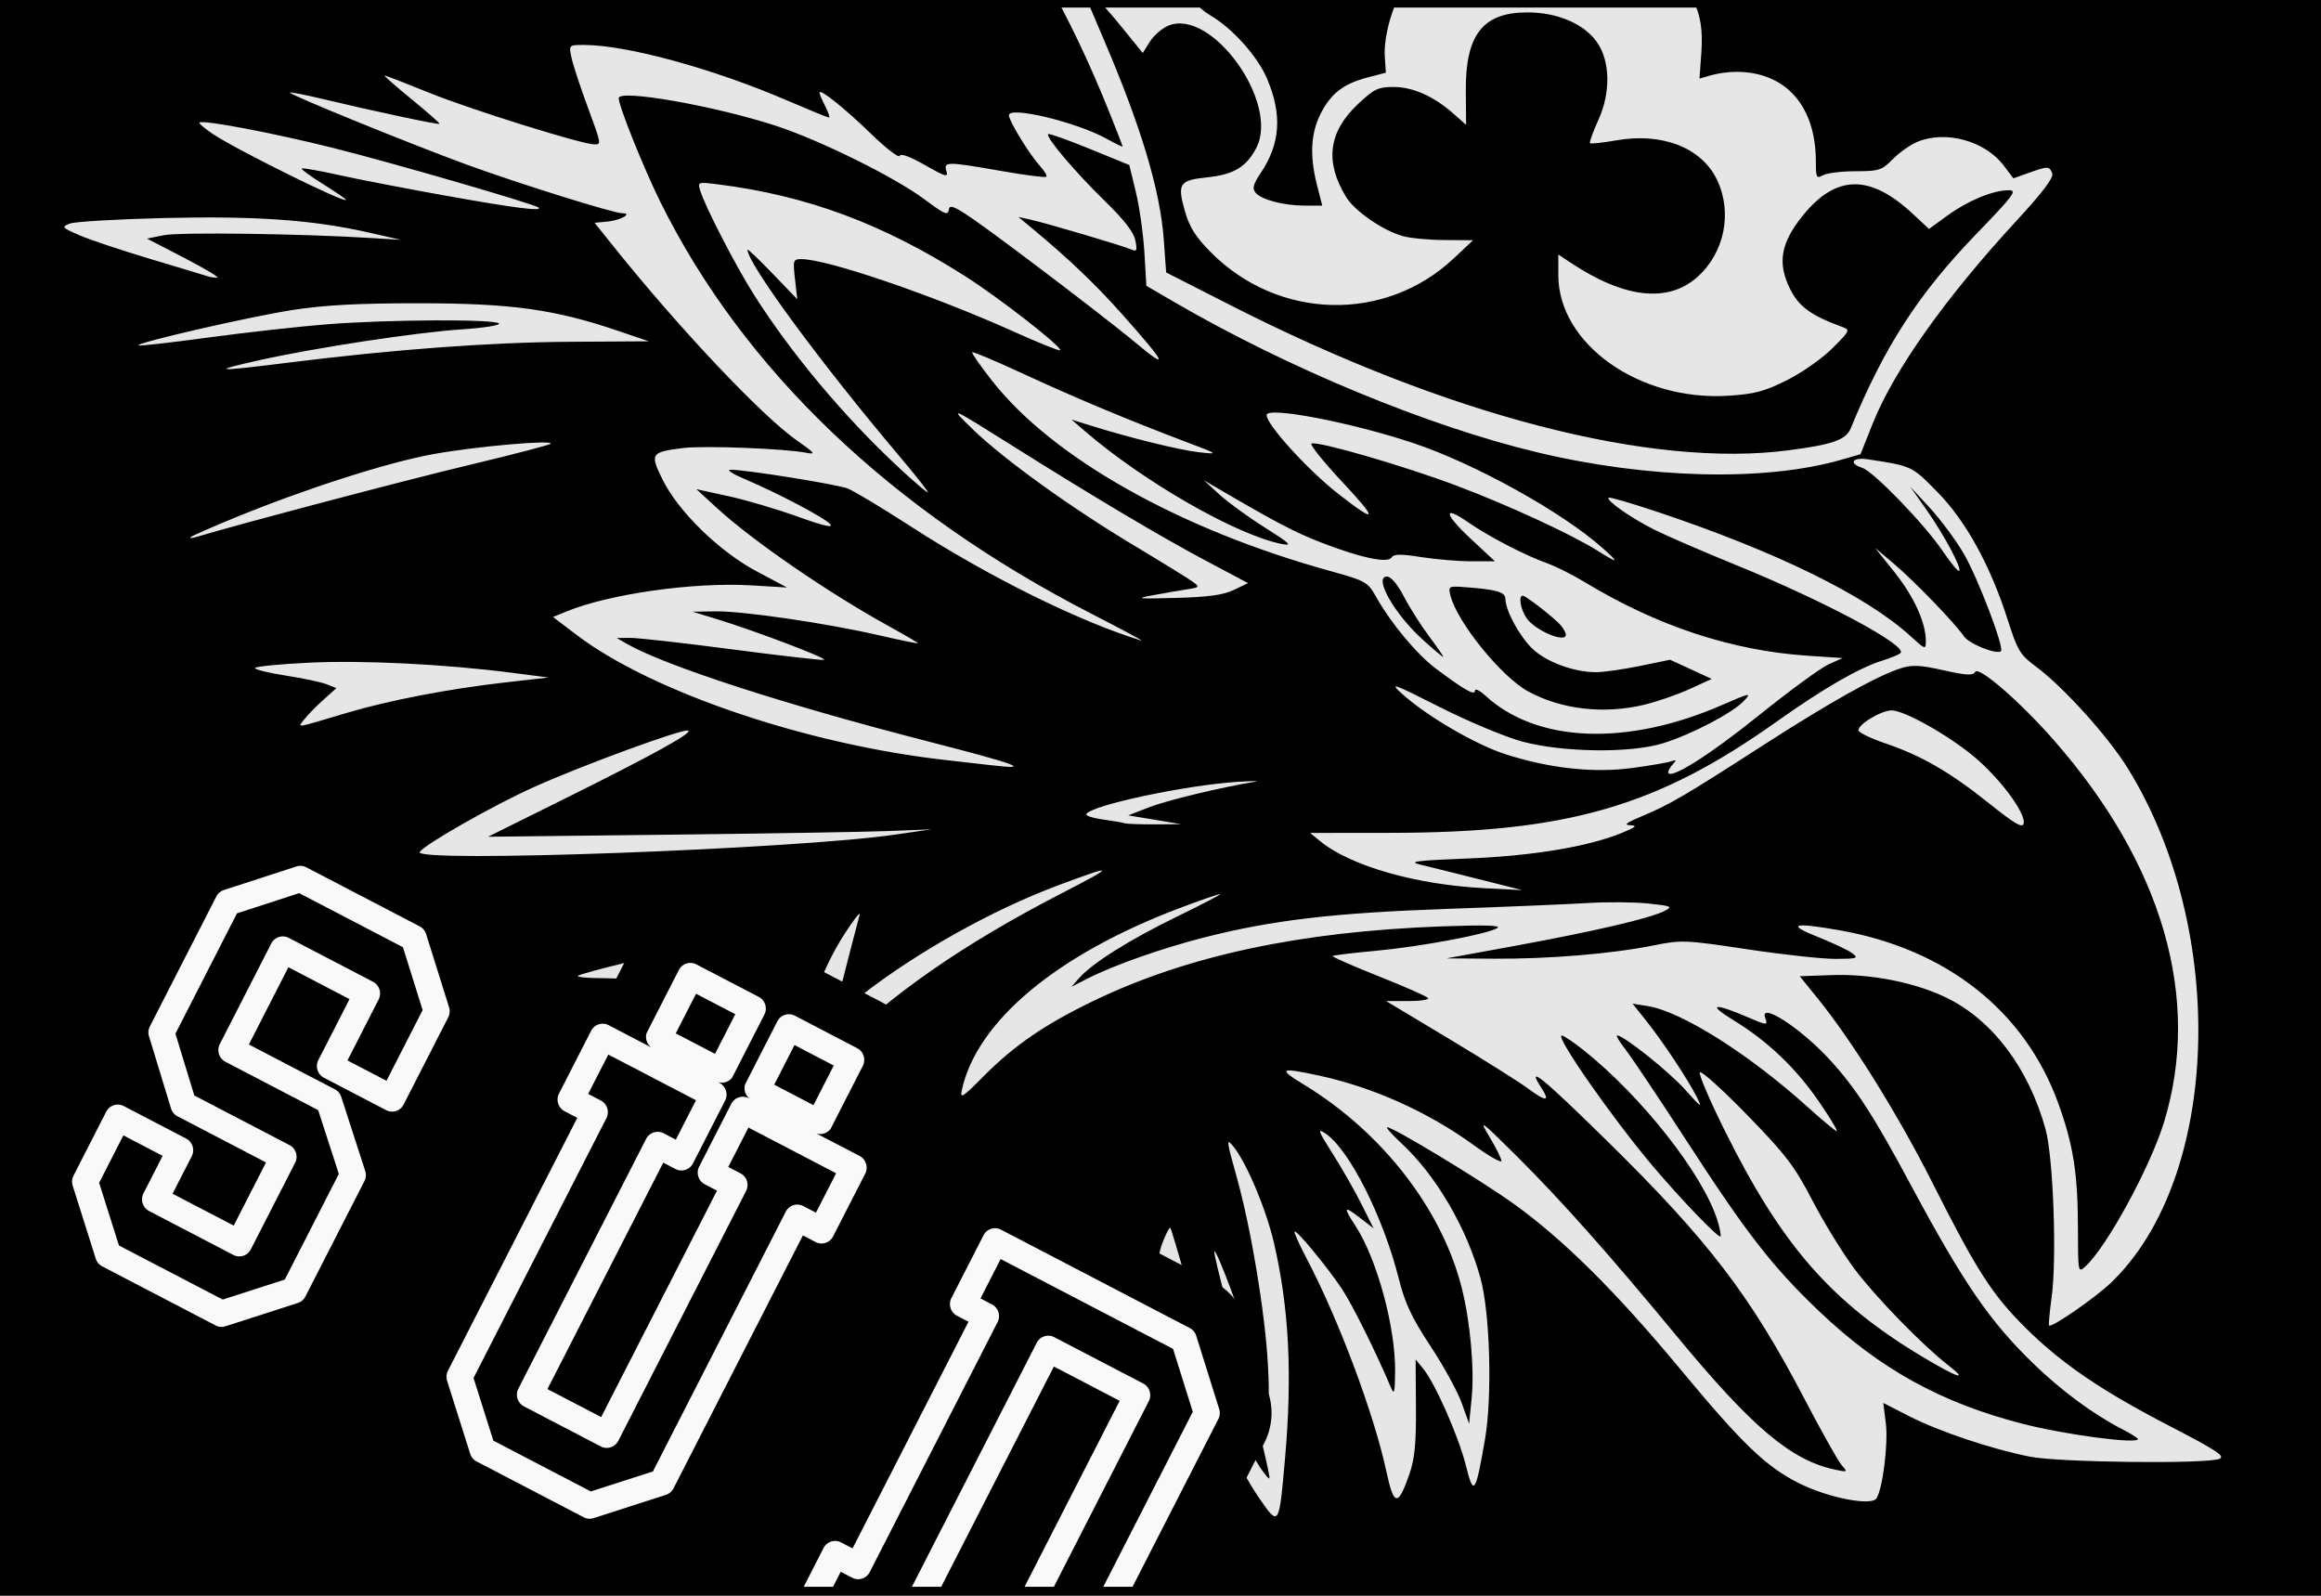 <?xml version="1.0" encoding="UTF-8" standalone="no"?>
<!-- Created with Inkscape (http://www.inkscape.org/) -->

<svg
   width="80mm"
   height="55mm"
   viewBox="0 0 80 55"
   version="1.1"
   id="svg1"
   inkscape:export-filename="bksydback.pdf"
   inkscape:export-xdpi="300"
   inkscape:export-ydpi="300"
   inkscape:version="1.3.2 (091e20e, 2023-11-25, custom)"
   sodipodi:docname="backgro.svg"
   xmlns:inkscape="http://www.inkscape.org/namespaces/inkscape"
   xmlns:sodipodi="http://sodipodi.sourceforge.net/DTD/sodipodi-0.dtd"
   xmlns="http://www.w3.org/2000/svg"
   xmlns:svg="http://www.w3.org/2000/svg">
  <sodipodi:namedview
     id="namedview1"
     pagecolor="#ffffff"
     bordercolor="#666666"
     borderopacity="1.0"
     inkscape:showpageshadow="2"
     inkscape:pageopacity="0.0"
     inkscape:pagecheckerboard="0"
     inkscape:deskcolor="#d1d1d1"
     inkscape:document-units="mm"
     inkscape:zoom="0.83205668"
     inkscape:cx="45.069045"
     inkscape:cy="33.651554"
     inkscape:window-width="2400"
     inkscape:window-height="1271"
     inkscape:window-x="-9"
     inkscape:window-y="-9"
     inkscape:window-maximized="1"
     inkscape:current-layer="layer1">
    <inkscape:page
       x="0"
       y="0"
       width="80"
       height="55"
       id="page16"
       margin="0"
       bleed="0" />
    <inkscape:page
       x="90"
       y="0"
       width="80"
       height="55"
       id="page17"
       margin="0"
       bleed="0" />
    <inkscape:page
       x="180"
       y="0"
       width="80"
       height="55"
       id="page18"
       margin="0"
       bleed="0" />
  </sodipodi:namedview>
  <defs
     id="defs1">
    <clipPath
       clipPathUnits="userSpaceOnUse"
       id="clipPath1">
      <rect
         style="fill:#808000;stroke:#ffffff;stroke-width:0.722;stroke-linejoin:round;stroke-miterlimit:4;stroke-dasharray:none;stroke-opacity:1;paint-order:stroke fill markers;stop-color:#000000"
         id="rect2"
         width="107.749"
         height="72.477"
         x="-81.218"
         y="24.664" />
    </clipPath>
    <clipPath
       clipPathUnits="userSpaceOnUse"
       id="clipPath1-8">
      <rect
         style="fill:#808000;stroke:#ffffff;stroke-width:0.722;stroke-linejoin:round;stroke-miterlimit:4;stroke-dasharray:none;stroke-opacity:1;paint-order:stroke fill markers;stop-color:#000000"
         id="rect2-7"
         width="107.749"
         height="72.477"
         x="-81.218"
         y="24.664" />
    </clipPath>
  </defs>
  <g
     inkscape:label="Layer 1"
     inkscape:groupmode="layer"
     id="layer1"
     transform="translate(-270)">
    <rect
       style="opacity:1;fill:#000000;fill-opacity:1;stroke:none;stroke-width:0.404;stroke-linecap:round;paint-order:stroke markers fill"
       id="rect1-9"
       width="80"
       height="55"
       x="270"
       y="9.0599053e-07"
       ry="0" />
    <g
       id="g19881-3-6"
       transform="matrix(0.744,0,0,0.751,330.332,-18.263)"
       clip-path="url(#clipPath1-8)"
       style="opacity:1">
      <rect
         style="fill:#000000;stroke:#445016;stroke-width:0.321px;-inkscape-stroke:none;paint-order:stroke fill markers;stop-color:#000000"
         id="rect1524-1-6"
         width="125.72"
         height="106.584"
         x="-90.203"
         y="1.052"
         mask="none" />
      <path
         style="display:inline;fill:#e6e6e6;stroke-width:0.176"
         d="m -22.74,93.095 c -0.976,-1.392 -2.308,-4.203 -3.085,-6.51 l -0.62,-1.843 -0.005,2.472 c -0.005,2.375 -0.254,4.461 -0.538,4.461 -0.28,0 -1.847,-1.91 -3.024,-3.686 -1.186,-1.789 -4.299,-7.823 -4.125,-7.996 0.047,-0.047 0.663,0.883 1.369,2.068 1.72,2.888 3.763,5.966 4.235,6.38 0.38,0.334 0.383,0.334 0.255,-0.014 -1.152,-3.12 -2.049,-6.237 -2.022,-7.021 0.006,-0.193 0.392,0.755 0.856,2.106 0.464,1.352 0.946,2.694 1.07,2.984 0.221,0.516 0.23,0.5 0.424,-0.79 l 0.198,-1.316 0.142,1.571 c 0.078,0.864 0.207,1.733 0.287,1.931 0.205,0.506 0.2,-2.027 -0.008,-4.166 -0.14,-1.442 -0.122,-1.83 0.114,-2.421 0.155,-0.387 0.308,-0.676 0.341,-0.643 0.033,0.033 0.34,1.043 0.683,2.245 1.1,3.857 2.717,7.83 3.678,9.031 0.27,0.338 0.276,0.331 0.172,-0.176 -0.227,-1.103 -1.341,-5.534 -1.935,-7.696 -0.34,-1.24 -0.59,-2.284 -0.555,-2.319 0.1,-0.1 1.277,3.008 1.799,4.754 0.724,2.421 0.792,2.464 0.681,0.435 -0.13,-2.374 -0.782,-6.257 -1.445,-8.601 -0.479,-1.695 -0.492,-1.808 -0.157,-1.404 0.607,0.733 1.522,2.881 1.882,4.423 0.701,2.997 0.857,6.027 0.512,9.923 -0.275,3.102 -0.277,3.106 -1.18,1.818 z m 5.878,-1.234 c -0.566,-2.635 -2.215,-6.998 -3.707,-9.807 -0.336,-0.633 -0.582,-1.179 -0.547,-1.215 0.088,-0.088 1.503,1.611 2.189,2.625 0.476,0.705 1.608,2.961 2.27,4.524 0.157,0.371 0.188,0.257 0.198,-0.734 0.02,-2.033 -0.842,-5.166 -1.838,-6.678 -0.58,-0.88 -0.545,-0.942 0.204,-0.371 l 0.636,0.485 -0.555,-1.1 c -0.305,-0.605 -0.908,-1.651 -1.34,-2.324 -0.672,-1.048 -0.721,-1.183 -0.344,-0.935 1.104,0.723 2.682,3.816 3.411,6.682 0.286,1.126 0.598,1.782 1.461,3.077 0.604,0.906 1.254,2.078 1.446,2.606 l 0.348,0.96 0.115,-1.141 c 0.137,-1.359 -0.057,-3.526 -0.458,-5.096 -0.919,-3.603 -3.684,-7.135 -7.287,-9.309 -1.248,-0.753 -1.151,-0.818 0.647,-0.436 2.522,0.537 5.06,1.664 7.198,3.198 0.705,0.506 1.282,0.833 1.282,0.727 0,-0.106 -0.244,-0.596 -0.543,-1.089 -0.518,-0.856 -0.461,-0.816 1.241,0.858 2.053,2.019 4.282,4.502 7.407,8.25 3.509,4.208 5.312,5.717 7.341,6.145 0.593,0.125 0.604,0.118 0.318,-0.202 C 4.069,91.381 3.302,90.029 2.528,88.56 0.015,83.788 -1.94,81.254 -6.626,76.692 -9.634,73.764 -10.402,73.146 -9.698,74.22 c 0.438,0.669 0.256,0.682 -0.62,0.043 -0.426,-0.31 -2.075,-1.338 -3.666,-2.283 l -2.891,-1.719 h 1.015 c 0.558,0 0.977,-0.061 0.932,-0.135 -0.046,-0.074 -1.074,-0.525 -2.286,-1.001 -1.211,-0.476 -2.173,-0.895 -2.137,-0.931 0.035,-0.036 0.921,-0.142 1.968,-0.237 2.086,-0.189 5.235,-0.773 5.667,-1.052 0.186,-0.12 -0.644,-0.143 -2.586,-0.072 -6.57,0.24 -11.777,1.343 -16.12,3.415 -2.249,1.073 -3.69,2.051 -5.101,3.463 -0.976,0.976 -1.101,1.054 -1.008,0.631 0.695,-3.161 4.405,-6.226 10.117,-8.359 0.937,-0.35 1.766,-0.634 1.843,-0.631 0.077,0.003 -0.817,0.466 -1.986,1.029 -2.196,1.058 -3.934,2.14 -4.545,2.829 l -0.351,0.396 0.752,-0.381 c 1.189,-0.602 3.417,-1.381 5.359,-1.874 3.165,-0.802 6.021,-1.137 11.266,-1.319 2.703,-0.094 5.655,-0.216 6.559,-0.271 0.904,-0.055 2.166,-0.044 2.804,0.024 1.078,0.115 1.129,0.14 0.725,0.345 -0.649,0.33 -3.271,0.935 -6.875,1.589 l -3.213,0.582 2.194,0.015 c 2.538,0.017 5.476,-0.225 7.4,-0.61 1.287,-0.257 1.472,-0.25 4.339,0.178 1.647,0.246 3.491,0.445 4.097,0.441 0.998,-0.005 1.071,-0.03 0.769,-0.258 C 4.538,67.928 3.83,67.595 3.148,67.327 1.648,66.739 1.951,66.635 4.091,67.005 c 4.986,0.86 8.625,3.707 10.177,7.959 0.69,1.889 0.903,3.228 0.906,5.688 0.005,2.082 0.006,2.097 0.351,1.784 0.983,-0.89 3.006,-4.568 3.637,-6.614 1.746,-5.656 -0.049,-11.826 -5.1,-17.531 -1.557,-1.759 -3.477,-3.412 -3.645,-3.139 -0.111,0.179 -0.404,0.164 -1.47,-0.073 -1.097,-0.244 -1.45,-0.259 -1.998,-0.086 -1.083,0.343 -3.283,1.564 -6.37,3.535 -3.602,2.3 -4.343,2.729 -5.589,3.242 -0.736,0.303 -0.879,0.412 -0.554,0.422 0.346,0.011 0.263,0.085 -0.391,0.351 -1.564,0.635 -4.139,1.058 -7.156,1.175 -2.359,0.092 -2.766,0.143 -2.194,0.278 0.386,0.091 1.61,0.392 2.721,0.67 l 2.019,0.504 -1.755,-0.089 c -3.197,-0.162 -6.232,-1.027 -7.635,-2.176 l -0.439,-0.36 3.721,-0.004 C -8.493,62.533 -4.336,61.347 1.224,57.432 3.386,55.911 5.036,54.967 6.109,54.637 6.495,54.519 6.875,54.363 6.954,54.29 7.315,53.961 3.426,51.898 -0.649,50.256 -2.145,49.653 -3.843,48.926 -4.423,48.64 c -1.091,-0.539 -2.271,-1.354 -2.144,-1.48 0.04,-0.04 1.041,0.248 2.225,0.639 5.538,1.832 9.699,3.852 11.751,5.706 0.701,0.634 0.719,0.639 0.719,0.221 0,-0.831 -0.553,-2.033 -1.446,-3.142 l -0.904,-1.122 0.868,0.727 c 0.946,0.793 2.839,2.735 3.249,3.334 0.236,0.345 1.534,0.858 1.714,0.678 C 11.77,54.039 10.529,50.815 9.884,49.725 9.513,49.097 8.803,48.15 8.307,47.619 L 7.405,46.653 8.132,47.676 c 0.826,1.161 1.669,2.715 1.542,2.842 C 9.628,50.564 9.281,50.151 8.903,49.599 8.052,48.358 5.704,45.954 5.18,45.787 4.528,45.58 4.729,45.29 5.451,45.399 c 2.039,0.308 2.024,0.301 3.211,1.497 1.322,1.332 2.455,3.372 3.261,5.871 0.455,1.412 0.572,1.604 1.306,2.143 1.278,0.938 3.345,3.208 4.262,4.678 4.651,7.462 4.274,18.802 -0.785,23.599 -0.738,0.7 -2.76,2.084 -2.868,1.963 -0.029,-0.032 0.024,-0.611 0.118,-1.287 0.248,-1.79 0.078,-6.437 -0.282,-7.723 C 12.893,73.347 11.232,71.155 9.116,70.123 7.647,69.407 5.598,69.004 3.756,69.069 l -1.468,0.052 0.853,1.046 c 1.609,1.974 3.718,5.337 5.316,8.479 2.031,3.993 2.752,5.102 4.302,6.623 1.669,1.637 3.513,2.88 6.689,4.508 2.144,1.099 2.568,1.376 2.282,1.492 -0.601,0.245 -7.416,0.169 -8.776,-0.098 C 11.173,90.821 8.747,90.016 7.362,89.315 l -1.204,-0.61 0.117,0.933 c 0.116,0.93 -0.139,2.972 -0.431,3.443 -0.227,0.366 -2.229,-0.018 -3.579,-0.686 -1.543,-0.764 -2.624,-1.793 -5.537,-5.271 -2.952,-3.524 -5.409,-5.937 -7.707,-7.569 -1.54,-1.093 -5.56,-3.502 -5.845,-3.502 -0.077,0 0.223,0.335 0.667,0.744 1.6,1.475 3.015,3.871 3.657,6.196 0.44,1.591 0.546,5.426 0.205,7.381 -0.439,2.516 -0.526,2.634 -0.886,1.2 -0.332,-1.322 -1.422,-3.771 -1.979,-4.446 l -0.349,-0.423 0.015,2.178 c 0.012,1.677 -0.058,2.387 -0.302,3.086 -0.524,1.503 -0.722,1.483 -1.064,-0.108 z m 34.818,-1.498 c 0,-0.046 -0.336,-0.255 -0.746,-0.463 C 15.871,89.217 14.382,88.125 13.07,86.861 11.067,84.93 9.847,83.162 7.41,78.658 5.72,75.536 4.878,74.248 3.678,72.953 2.32,71.486 0.386,70.254 0.692,71.051 c 0.128,0.335 0.076,0.331 -0.843,-0.06 -1.563,-0.665 -1.861,-0.597 -0.639,0.144 1.607,0.975 2.901,2.199 3.987,3.771 0.503,0.728 0.865,1.323 0.804,1.323 -0.061,0 -0.651,-0.484 -1.313,-1.076 -2.741,-2.454 -5.872,-4.414 -7.453,-4.664 l -0.693,-0.11 0.623,0.775 c 0.777,0.965 1.928,2.683 2.343,3.495 0.281,0.549 0.225,0.515 -0.524,-0.315 -0.759,-0.842 -2.849,-2.494 -3.155,-2.494 -0.068,0 0.11,0.296 0.395,0.658 0.286,0.362 1.526,2.198 2.757,4.081 2.848,4.355 4.02,5.852 6.194,7.908 2.8,2.649 5.664,4.218 9.449,5.178 1.976,0.501 5.332,0.939 5.332,0.696 z M 7.964,86.582 C 3.731,84.063 1.455,81.48 -1.203,76.174 -1.874,74.835 -2.387,73.648 -2.345,73.536 c 0.043,-0.112 1.019,0.755 2.17,1.926 1.824,1.856 2.214,2.362 3.047,3.949 0.525,1.001 1.402,2.413 1.947,3.137 0.973,1.29 3.145,3.501 4.362,4.438 0.969,0.747 0.398,0.557 -1.216,-0.404 z M -1.528,80.321 C -2.198,78.21 -5.022,74.652 -7.724,72.516 -8.194,72.145 -8.652,71.841 -8.741,71.841 c -0.326,0 2.314,3.753 4.198,5.968 1.271,1.494 3.065,3.344 3.155,3.254 0.039,-0.039 -0.024,-0.373 -0.141,-0.741 z M -43.958,72.784 c 0.123,-1.734 0.898,-3.918 1.986,-5.595 0.438,-0.676 0.755,-1.071 0.703,-0.878 -0.598,2.244 -1.152,4.414 -1.153,4.518 0,0.071 0.562,-0.305 1.249,-0.837 2.558,-1.977 6.065,-3.919 9.105,-5.043 2.668,-0.987 2.693,-0.926 0.152,0.371 -4.545,2.32 -7.955,4.668 -10.579,7.287 l -1.562,1.559 z m -8.646,-0.831 c 0,-0.189 0.701,-1.537 1.074,-2.067 0.322,-0.458 0.322,-0.464 -0.067,-0.568 -0.216,-0.058 -0.939,-0.106 -1.607,-0.108 -0.668,-0.001 -1.168,-0.049 -1.111,-0.105 0.127,-0.127 3.78,-1.007 5.638,-1.357 0.755,-0.143 1.306,-0.202 1.225,-0.132 -0.082,0.07 -0.583,0.433 -1.114,0.808 -0.531,0.374 -1.656,1.35 -2.501,2.169 -0.845,0.818 -1.536,1.431 -1.536,1.362 z m -9.041,-8.535 c 0.209,-0.338 3.428,-2.15 5.298,-2.982 2.25,-1.001 6.869,-2.678 7.133,-2.59 0.259,0.086 -1.649,1.129 -5.759,3.149 l -3.51,1.725 8.337,-0.094 c 4.586,-0.052 9.206,-0.128 10.268,-0.17 l 1.931,-0.076 -1.667,0.241 c -4.63,0.668 -22.346,1.31 -22.03,0.798 z m 72.668,-2.258 C 9.226,59.74 7.926,58.998 6.245,58.431 5.602,58.214 5.048,57.952 5.014,57.849 c -0.083,-0.25 1.034,-0.928 1.529,-0.928 0.585,0 2.579,1.106 3.805,2.111 1.188,0.973 2.41,2.594 2.315,3.071 -0.048,0.241 -0.392,0.043 -1.64,-0.943 z m -40.019,0.939 c -0.097,-0.033 -0.552,-0.111 -1.013,-0.173 -0.46,-0.062 -0.799,-0.174 -0.753,-0.25 0.253,-0.41 4.643,-1.332 7.031,-1.478 0.676,-0.041 1.031,-0.043 0.79,-0.004 -1.565,0.252 -4.08,0.852 -4.906,1.17 l -0.974,0.374 1.229,0.203 1.229,0.203 -1.229,0.007 c -0.676,0.004 -1.308,-0.02 -1.404,-0.053 z M -3.808,59.751 c 0,-0.069 0.099,-0.233 0.219,-0.363 0.179,-0.193 0.164,-0.217 -0.084,-0.13 -0.167,0.059 -0.976,0.196 -1.799,0.306 -1.789,0.238 -3.809,0.022 -5.86,-0.627 -1.394,-0.441 -3.666,-1.755 -4.813,-2.784 -0.597,-0.535 -0.417,-0.472 1.755,0.616 1.331,0.666 3.052,1.379 3.824,1.583 1.883,0.498 4.987,0.539 6.494,0.085 1.312,-0.395 3.255,-1.401 3.775,-1.954 0.365,-0.388 0.295,-0.375 -1.005,0.187 -4.415,1.909 -8.59,1.746 -10.975,-0.426 -0.265,-0.242 -0.483,-0.344 -0.483,-0.227 0,0.241 -0.476,-0.025 -1.805,-1.01 -0.883,-0.655 -2.07,-2.064 -2.768,-3.286 -0.4,-0.702 -0.474,-0.742 -2.177,-1.21 -6.929,-1.901 -12.79,-5.165 -15.594,-8.685 -0.558,-0.7 -0.983,-1.303 -0.946,-1.34 0.037,-0.037 1.087,0.4 2.332,0.972 2.384,1.095 4.901,2.14 7.53,3.125 1.567,0.587 1.572,0.591 0.65,0.491 -0.896,-0.097 -3.212,-0.662 -5.037,-1.228 l -0.876,-0.272 0.613,0.524 c 2.731,2.333 7.029,4.775 9.126,5.185 0.519,0.101 0.396,-0.017 -0.794,-0.762 -0.775,-0.485 -1.722,-1.169 -2.106,-1.52 l -0.698,-0.638 0.702,0.407 c 2.611,1.514 3.49,1.97 4.693,2.435 1.826,0.705 3.118,0.98 3.292,0.699 0.101,-0.163 0.419,-0.167 1.372,-0.019 0.683,0.106 1.731,0.193 2.329,0.193 h 1.087 l -1.121,-1.035 c -1.243,-1.147 -1.307,-1.573 -0.112,-0.751 0.938,0.645 2.633,1.517 3.64,1.872 0.409,0.144 1.189,0.531 1.734,0.858 3.359,2.021 6.825,3.158 10.34,3.389 l 1.627,0.107 -0.661,0.296 c -0.364,0.163 -1.846,1.24 -3.294,2.394 -2.283,1.819 -4.125,2.955 -4.125,2.543 z m -1.117,-3.088 c 0.592,-0.14 1.54,-0.464 2.106,-0.72 l 1.03,-0.466 -0.965,-0.44 -0.965,-0.44 -1.404,0.286 c -0.772,0.157 -1.686,0.285 -2.03,0.285 -1.035,-0.001 -2.329,-0.479 -2.961,-1.093 -0.603,-0.587 -1.229,-1.74 -1.236,-2.278 -0.005,-0.311 -0.411,-0.425 -1.9,-0.534 -0.73,-0.053 -0.752,-0.04 -0.644,0.389 0.305,1.218 2.362,3.731 3.598,4.398 1.543,0.831 3.502,1.055 5.372,0.614 z m -9.943,-3.12 c -0.385,-0.507 -0.917,-1.336 -1.182,-1.843 -0.298,-0.568 -0.599,-0.921 -0.786,-0.921 -0.639,-9.46e-4 0.337,1.71 1.648,2.888 0.488,0.439 0.917,0.797 0.953,0.797 0.036,0 -0.249,-0.415 -0.633,-0.921 z m 6.321,-0.098 c 0,-0.078 -0.099,-0.262 -0.219,-0.408 -0.264,-0.321 -1.631,-1.38 -1.78,-1.38 -0.211,0 -0.101,0.632 0.179,1.032 0.401,0.572 1.82,1.162 1.82,0.757 z m -26.592,5.996 c -0.29,-0.034 -1.277,-0.145 -2.194,-0.248 -6.404,-0.717 -13.576,-3.128 -17.034,-5.728 l -1.104,-0.83 0.6,-0.245 c 1.993,-0.813 5.909,-1.364 8.581,-1.207 l 1.662,0.098 -1.397,-0.734 c -1.735,-0.912 -3.637,-2.747 -4.37,-4.216 -0.596,-1.195 -0.552,-1.263 0.944,-1.45 0.953,-0.119 4.697,0.022 5.711,0.216 0.461,0.088 0.409,0.019 -0.421,-0.554 -1.618,-1.117 -5.473,-5.158 -8.533,-8.947 l -0.851,-1.053 0.602,-0.056 c 0.601,-0.056 1.182,-0.382 0.681,-0.382 -0.404,-3.8e-5 -4.722,-1.336 -7.157,-2.214 -2.561,-0.924 -8.319,-3.247 -8.241,-3.325 0.029,-0.029 0.723,0.106 1.542,0.301 2.322,0.55 5.338,1.186 5.388,1.135 0.025,-0.025 -0.558,-0.534 -1.296,-1.131 -0.738,-0.597 -1.297,-1.085 -1.243,-1.085 0.054,0 0.995,0.361 2.09,0.801 1.872,0.753 7.056,2.358 7.617,2.358 0.339,0 0.343,0.022 -0.34,-1.819 -0.328,-0.882 -0.65,-1.861 -0.716,-2.174 -0.12,-0.568 -0.117,-0.57 0.573,-0.57 1.992,0 6.002,1.087 9.47,2.568 0.989,0.422 1.84,0.767 1.891,0.767 0.052,0 -0.027,-0.233 -0.174,-0.518 -0.147,-0.285 -0.268,-0.567 -0.268,-0.626 0,-0.211 1.158,0.704 2.395,1.893 0.69,0.663 1.284,1.115 1.321,1.005 0.042,-0.125 0.483,0.035 1.17,0.424 0.951,0.537 1.088,0.576 0.993,0.276 -0.141,-0.444 0.018,-0.444 2.56,-0.002 1.093,0.19 2.024,0.308 2.07,0.263 0.046,-0.046 -0.08,-0.261 -0.28,-0.477 -0.5,-0.544 -1.452,-2.083 -1.452,-2.348 0,-0.431 3.146,0.32 4.52,1.078 0.41,0.227 0.746,0.388 0.746,0.359 0,-0.029 -0.267,-0.715 -0.594,-1.523 -0.931,-2.304 -1.888,-4.295 -3.046,-6.334 -0.99,-1.745 -1.042,-1.888 -0.715,-1.992 0.251,-0.08 0.511,0.042 0.905,0.423 0.304,0.294 0.825,0.649 1.158,0.789 0.586,0.246 0.62,0.238 1.08,-0.254 0.984,-1.053 3.175,-0.446 4.103,1.136 0.244,0.416 0.443,0.881 0.443,1.032 0,0.151 0.34,0.474 0.756,0.718 1.013,0.594 2.165,1.872 2.6,2.887 0.713,1.661 0.621,2.988 -0.302,4.348 -0.337,0.497 -0.39,0.695 -0.234,0.883 0.272,0.327 1.304,0.597 2.288,0.599 l 0.808,9.46e-4 -0.238,-0.916 c -0.349,-1.346 -0.299,-2.4 0.157,-3.293 0.48,-0.939 1.06,-1.384 2.179,-1.674 l 0.848,-0.219 -0.05,-0.745 c -0.058,-0.871 0.359,-2.388 0.797,-2.899 0.621,-0.724 1.151,-0.96 2.154,-0.96 0.809,0 1.159,0.107 2.001,0.614 1.412,0.85 2.254,0.844 3.39,-0.026 1.132,-0.867 1.787,-1.115 2.945,-1.115 1.143,0 1.758,0.275 2.497,1.117 0.741,0.844 0.982,1.692 0.881,3.101 l -0.085,1.184 0.544,-0.156 c 0.299,-0.086 0.821,-0.156 1.16,-0.155 2.292,0.004 3.687,1.562 3.687,4.12 0,0.743 0.027,0.792 0.339,0.624 0.187,-0.1 0.864,-0.182 1.505,-0.182 1.073,0 1.21,-0.044 1.718,-0.552 0.303,-0.303 0.808,-0.659 1.122,-0.79 1.319,-0.551 3.149,-0.058 4.021,1.084 l 0.446,0.584 0.712,-0.251 c 0.893,-0.315 0.958,-0.314 1.088,0.027 0.073,0.191 -0.444,0.869 -1.646,2.159 -3.301,3.544 -5.686,6.874 -6.67,9.316 L 5.103,45.163 4.202,45.42 C 0.663,46.428 -4.75,46.295 -9.896,45.072 -14.936,43.874 -21.408,41.221 -26.646,38.205 l -1.336,-0.769 -0.092,-1.534 c -0.051,-0.844 -0.229,-2.092 -0.396,-2.773 l -0.304,-1.238 -1.842,-0.746 c -1.013,-0.41 -1.876,-0.713 -1.916,-0.672 -0.13,0.13 1.252,1.746 2.612,3.057 0.9,0.867 1.352,1.443 1.427,1.818 0.095,0.476 0.069,0.531 -0.197,0.415 -0.381,-0.166 -3.98,-1.22 -4.695,-1.374 l -0.527,-0.114 0.697,0.573 c 1.631,1.342 2.894,2.537 4.1,3.88 2.058,2.292 2.225,2.637 0.641,1.325 -0.77,-0.638 -3.019,-2.363 -4.998,-3.834 -3.051,-2.267 -3.607,-2.62 -3.653,-2.315 -0.05,0.325 -0.156,0.284 -1.141,-0.441 -1.381,-1.018 -4.832,-2.709 -6.878,-3.371 -2.826,-0.915 -7.284,-1.691 -7.284,-1.269 0,0.36 1.157,3.216 1.927,4.758 3.854,7.715 10.707,14.196 20.013,18.924 1.4,0.711 2.427,1.258 2.282,1.214 -2.879,-0.87 -7.103,-2.941 -10.721,-5.26 -1.311,-0.84 -2.614,-1.615 -2.896,-1.723 -0.509,-0.194 -4.756,-0.868 -5.427,-0.86 -0.193,0.002 0.083,0.186 0.614,0.408 1.565,0.656 3.776,1.811 4.015,2.099 0.147,0.177 -0.361,0.058 -1.502,-0.351 -0.948,-0.34 -2.395,-0.763 -3.215,-0.941 l -1.492,-0.323 0.965,0.877 c 1.652,1.5 5.145,3.878 7.942,5.406 0.748,0.409 1.36,0.764 1.36,0.789 0,0.025 -0.81,-0.139 -1.799,-0.364 -2.454,-0.56 -6.313,-1.119 -7.591,-1.1 l -1.053,0.015 1.141,0.346 c 1.758,0.533 5.131,1.802 4.95,1.862 -0.089,0.03 -2.004,-0.186 -4.256,-0.479 -2.252,-0.293 -4.375,-0.53 -4.72,-0.527 l -0.626,0.006 0.439,0.252 c 1.753,1.008 7.341,2.805 13.954,4.487 4.177,1.062 4.884,1.324 2.984,1.102 z M 1.778,44.983 c 2.057,-0.267 2.652,-0.477 2.875,-1.016 1.557,-3.75 3.136,-6.166 5.843,-8.941 1.717,-1.76 1.88,-1.979 1.47,-1.978 -0.725,0.002 -1.879,0.474 -2.824,1.153 L 8.275,34.825 7.519,34.128 C 5.535,32.298 3.965,32.326 2.424,34.217 1.405,35.468 1.244,36.381 1.833,37.568 c 0.405,0.816 0.967,1.225 2.403,1.748 0.399,0.145 0.389,0.168 -0.439,0.988 -0.466,0.462 -1.412,1.12 -2.103,1.462 -1.042,0.517 -1.505,0.639 -2.721,0.714 -4.122,0.256 -7.871,-2.379 -7.871,-5.533 v -0.948 l 0.57,0.375 c 2.486,1.635 4.5,1.862 5.867,0.661 1.263,-1.109 1.642,-2.963 0.913,-4.469 -0.711,-1.469 -2.535,-2.177 -4.66,-1.807 -0.634,0.11 -1.184,0.169 -1.222,0.131 -0.038,-0.038 0.138,-0.523 0.392,-1.077 0.573,-1.251 0.544,-2.698 -0.071,-3.562 -0.601,-0.844 -1.83,-1.364 -3.224,-1.364 -2.069,0 -2.875,1.028 -2.851,3.634 l 0.014,1.528 -0.59,-0.518 c -0.902,-0.792 -1.879,-1.222 -2.774,-1.222 -0.712,0 -0.902,0.091 -1.653,0.793 -1.363,1.275 -1.538,2.639 -0.543,4.256 0.399,0.649 1.701,1.539 2.629,1.797 0.341,0.095 1.213,0.176 1.937,0.18 l 1.316,0.008 -0.887,0.827 c -3.179,2.964 -8.13,2.846 -11.255,-0.268 -0.696,-0.693 -0.991,-1.152 -1.197,-1.86 -0.377,-1.297 -0.278,-1.45 1.018,-1.584 1.233,-0.127 1.821,-0.476 2.28,-1.352 1.09,-2.08 -2.081,-6.436 -4.081,-5.608 -0.289,0.12 -0.672,0.45 -0.852,0.735 l -0.328,0.518 -0.979,-1.195 c -1.077,-1.315 -1.999,-2.22 -1.843,-1.809 0.055,0.145 0.5,1.189 0.989,2.32 1.759,4.068 2.642,6.982 2.808,9.264 l 0.109,1.491 2.984,1.505 c 10.022,5.055 19.466,7.486 25.859,6.656 z M -67.006,57.347 c 0.139,-0.186 0.534,-0.588 0.878,-0.894 l 0.624,-0.556 -0.462,-0.178 c -0.254,-0.098 -1.103,-0.276 -1.887,-0.396 -0.784,-0.12 -1.425,-0.275 -1.425,-0.345 0,-0.07 1.126,-0.181 2.501,-0.247 2.511,-0.12 6.299,0.067 9.434,0.467 l 1.667,0.213 -2.019,0.227 c -2.602,0.293 -5.384,0.823 -7.324,1.395 -2.483,0.732 -2.279,0.7 -1.988,0.313 z m 39.327,-5.711 c 0.531,-0.097 1.242,-0.219 1.58,-0.271 0.587,-0.091 0.599,-0.106 0.263,-0.351 -0.193,-0.14 -1.416,-0.888 -2.718,-1.661 -2.918,-1.733 -6.012,-3.938 -7.439,-5.304 -1.175,-1.125 -1.157,-1.117 1.908,0.791 3.72,2.316 6.795,4.125 8.83,5.196 l 1.984,1.044 -0.659,0.313 c -0.485,0.23 -1.193,0.327 -2.686,0.366 -1.784,0.047 -1.912,0.032 -1.062,-0.123 z m 20.624,-2.029 c -1.246,-0.774 -4.152,-2.102 -6.582,-3.009 -2.417,-0.902 -6.362,-2.036 -6.695,-1.925 -0.102,0.034 0.554,0.842 1.456,1.796 1.65,1.744 1.587,1.909 -0.202,0.525 -1.418,-1.097 -3.335,-3.183 -3.335,-3.628 0,-0.407 3.929,0.337 6.807,1.29 2.851,0.944 6.891,3.165 8.761,4.816 0.789,0.697 0.742,0.727 -0.21,0.136 z M -72.262,48.971 c 0.048,-0.052 0.957,-0.449 2.019,-0.881 3.27,-1.331 7.1,-2.549 9.215,-2.929 1.98,-0.356 5.618,-0.673 5.438,-0.474 -0.05,0.056 -1.764,0.497 -3.808,0.981 -2.935,0.694 -10.626,2.705 -12.6,3.294 -0.193,0.058 -0.312,0.062 -0.263,0.01 z m 32.811,-3.195 c -2.502,-2.296 -4.971,-5.215 -6.716,-7.939 -0.833,-1.301 -2.252,-4.024 -2.482,-4.762 -0.127,-0.408 -0.116,-0.412 0.81,-0.297 4.127,0.513 7.644,1.807 11.465,4.218 1.606,1.013 4.523,3.269 4.394,3.397 -0.039,0.039 -1.003,-0.345 -2.142,-0.853 -3.751,-1.674 -8.642,-3.329 -9.844,-3.33 -0.38,-3.56e-4 -0.395,0.047 -0.295,0.921 l 0.106,0.921 -1.153,-1.186 c -0.634,-0.653 -1.154,-1.142 -1.154,-1.088 0,0.636 3.418,5.237 7.07,9.515 0.762,0.893 1.34,1.624 1.283,1.624 -0.056,0 -0.661,-0.513 -1.344,-1.14 z m -29.652,-4.921 c 2.576,-0.572 7.296,-1.284 9.429,-1.423 0.986,-0.064 1.752,-0.184 1.701,-0.266 -0.129,-0.209 -5.146,-0.187 -7.979,0.036 -1.298,0.102 -3.778,0.376 -5.511,0.609 -1.733,0.233 -3.179,0.395 -3.214,0.36 -0.121,-0.121 5.144,-1.319 7.153,-1.628 1.476,-0.227 3.057,-0.309 5.88,-0.307 4.249,0.003 6.244,0.277 9.167,1.26 l 1.444,0.486 -3.638,0.022 c -3.705,0.023 -8.142,0.347 -13.029,0.953 -3.442,0.427 -3.701,0.408 -1.404,-0.102 z m -2.37,-3.858 c -0.097,-0.034 -1.275,-0.387 -2.62,-0.784 -1.344,-0.398 -2.836,-0.891 -3.314,-1.097 -0.822,-0.353 -0.847,-0.383 -0.452,-0.536 0.23,-0.089 2.197,-0.204 4.371,-0.256 4.246,-0.101 6.895,0.085 9.475,0.665 l 1.492,0.336 -1.404,-0.085 c -3.256,-0.198 -8.834,-0.272 -9.566,-0.128 l -0.79,0.156 1.755,0.901 c 0.965,0.495 1.637,0.899 1.492,0.896 -0.145,-0.002 -0.342,-0.032 -0.439,-0.066 z m 11.069,-3.691 c -1.828,-0.324 -4.07,-0.753 -4.983,-0.954 -0.913,-0.201 -1.689,-0.336 -1.725,-0.3 -0.036,0.036 0.41,0.359 0.99,0.717 0.581,0.358 1.056,0.682 1.056,0.719 0,0.19 -5.067,-2.294 -6.172,-3.025 -0.374,-0.248 -0.649,-0.482 -0.61,-0.52 0.139,-0.139 3.417,0.477 6.168,1.159 2.77,0.687 9.392,2.591 9.545,2.745 0.18,0.18 -1.131,0.014 -4.268,-0.542 z"
         id="path1996-0-0" />
      <path
         id="text11589-2-2-5-4-3-8-6-1"
         style="font-size:21.672px;letter-spacing:5.553px;stroke-width:1.205;stroke-miterlimit:4;stroke-dasharray:none"
         sodipodi:type="inkscape:offset"
         inkscape:radius="3"
         inkscape:original="M -11.925781 83.9375 L -11.925781 87.189453 L -8.6738281 87.189453 L -8.6738281 83.9375 L -11.925781 83.9375 z M -6.7929688 83.9375 L -6.7929688 87.189453 L -3.5410156 87.189453 L -3.5410156 83.9375 L -6.7929688 83.9375 z M -30.027344 88.269531 L -32.515625 90.769531 L -32.515625 97.480469 L -30.087891 99.957031 L -24.869141 99.957031 L -24.869141 104.42188 L -29.261719 104.42188 L -29.261719 101.88672 L -32.515625 101.88672 L -32.515625 105.1875 L -30.027344 107.67578 L -24.117188 107.67578 L -21.628906 105.1875 L -21.628906 99.228516 L -24.177734 96.716797 L -29.261719 96.716797 L -29.261719 91.523438 L -24.869141 91.523438 L -24.869141 95.273438 L -21.628906 95.273438 L -21.628906 90.769531 L -24.117188 88.269531 L -30.027344 88.269531 z M -14.255859 88.283203 L -14.255859 91.523438 L -12.994141 91.523438 L -12.994141 105.1875 L -10.505859 107.67578 L -4.9238281 107.67578 L -2.4355469 105.1875 L -2.4355469 91.523438 L -1.1738281 91.523438 L -1.1738281 88.283203 L -6.9511719 88.283203 L -6.9511719 91.523438 L -5.7128906 91.523438 L -5.7128906 104.42188 L -9.7167969 104.42188 L -9.7167969 91.523438 L -8.4785156 91.523438 L -8.4785156 88.283203 L -14.255859 88.283203 z M 6.1992188 88.283203 L 6.1992188 91.523438 L 7.4003906 91.523438 L 7.4003906 104.43555 L 6.1992188 104.43555 L 6.1992188 107.67578 L 16.041016 107.67578 L 18.529297 105.1875 L 18.529297 90.783203 L 16.041016 88.283203 L 6.1992188 88.283203 z M 10.654297 91.535156 L 15.289062 91.535156 L 15.289062 104.42188 L 10.654297 104.42188 L 10.654297 91.535156 z "
         transform="rotate(27.308)"
         d="m -11.926,80.938 a 3,3 0 0 0 -3,3 v 2.016 a 3,3 0 0 0 -2.33,2.33 v 3.24 a 3,3 0 0 0 1.262,1.262 V 105.188 a 3,3 0 0 0 0.879,2.121 l 2.488,2.488 a 3,3 0 0 0 2.121,0.879 h 5.582 a 3,3 0 0 0 2.121,-0.879 l 2.488,-2.488 A 3,3 0 0 0 0.564,105.188 V 92.785 A 3,3 0 0 0 1.826,91.523 V 88.283 A 3,3 0 0 0 -0.541,85.916 V 83.938 a 3,3 0 0 0 -3,-3 H -6.793 A 3,3 0 0 0 -7.734,81.879 3,3 0 0 0 -8.674,80.938 Z m -18.102,4.332 a 3,3 0 0 0 -2.127,0.883 l -2.488,2.5 a 3,3 0 0 0 -0.873,2.117 v 6.711 a 3,3 0 0 0 0.857,2.1 l 0.717,0.732 a 3,3 0 0 0 -1.574,1.574 v 3.301 a 3,3 0 0 0 0.879,2.121 l 2.488,2.488 a 3,3 0 0 0 2.121,0.879 h 5.91 a 3,3 0 0 0 2.121,-0.879 l 2.488,-2.488 a 3,3 0 0 0 0.879,-2.121 v -5.959 a 3,3 0 0 0 -0.895,-2.137 l -0.465,-0.459 a 3,3 0 0 0 1.359,-1.359 v -4.504 a 3,3 0 0 0 -0.873,-2.117 l -2.488,-2.5 a 3,3 0 0 0 -2.127,-0.883 z m 36.227,0.014 a 3,3 0 0 0 -3,3 v 3.24 a 3,3 0 0 0 1.201,1.201 v 10.51 a 3,3 0 0 0 -1.201,1.201 v 3.24 a 3,3 0 0 0 3,3 h 9.842 a 3,3 0 0 0 2.121,-0.879 l 2.488,-2.488 a 3,3 0 0 0 0.879,-2.121 V 90.783 A 3,3 0 0 0 20.656,88.666 l -2.488,-2.5 a 3,3 0 0 0 -2.127,-0.883 z" />
      <g
         aria-label="SÜD"
         transform="rotate(27.308)"
         id="text25566-9-7"
         style="font-size:21.672px;letter-spacing:5.553px;fill:#f9f9f9;fill-opacity:1;stroke:none;stroke-width:1.205">
        <path
           style="color:#000000;-inkscape-font-specification:'College Block';fill:#f9f9f9;fill-opacity:1;stroke:none;stroke-linejoin:round;-inkscape-stroke:none"
           d="m -30.027,87.668 a 0.603,0.603 0 0 0 -0.428,0.178 l -2.486,2.5 a 0.603,0.603 0 0 0 -0.176,0.424 v 6.711 a 0.603,0.603 0 0 0 0.172,0.422 l 2.428,2.477 a 0.603,0.603 0 0 0 0.43,0.18 h 4.615 v 3.262 h -3.188 v -1.934 a 0.603,0.603 0 0 0 -0.602,-0.604 h -3.254 a 0.603,0.603 0 0 0 -0.602,0.604 v 3.301 a 0.603,0.603 0 0 0 0.176,0.426 l 2.488,2.488 a 0.603,0.603 0 0 0 0.426,0.176 h 5.91 a 0.603,0.603 0 0 0 0.426,-0.176 l 2.488,-2.488 a 0.603,0.603 0 0 0 0.176,-0.426 v -5.959 a 0.603,0.603 0 0 0 -0.18,-0.43 l -2.547,-2.512 a 0.603,0.603 0 0 0 -0.424,-0.174 h -4.482 V 92.125 h 3.188 v 3.148 a 0.603,0.603 0 0 0 0.604,0.602 h 3.24 a 0.603,0.603 0 0 0 0.602,-0.602 v -4.504 a 0.603,0.603 0 0 0 -0.174,-0.424 l -2.488,-2.5 a 0.603,0.603 0 0 0 -0.428,-0.178 z m 0.25,1.205 h 5.41 l 2.135,2.146 v 3.65 h -2.035 v -3.146 a 0.603,0.603 0 0 0 -0.602,-0.604 h -4.393 a 0.603,0.603 0 0 0 -0.604,0.604 v 5.193 a 0.603,0.603 0 0 0 0.604,0.602 h 4.836 l 2.193,2.162 v 5.457 l -2.135,2.135 h -5.41 l -2.135,-2.135 v -2.449 h 2.047 v 1.934 a 0.603,0.603 0 0 0 0.604,0.604 h 4.393 a 0.603,0.603 0 0 0 0.602,-0.604 v -4.465 a 0.603,0.603 0 0 0 -0.602,-0.604 h -4.965 l -2.078,-2.119 v -6.215 z"
           id="path25568-1-4" />
        <path
           style="color:#000000;-inkscape-font-specification:'College Block';fill:#f9f9f9;fill-opacity:1;stroke:none;stroke-linejoin:round;-inkscape-stroke:none"
           d="m -11.926,83.336 a 0.603,0.603 0 0 0 -0.604,0.602 v 3.252 a 0.603,0.603 0 0 0 0.49,0.49 h -2.217 a 0.603,0.603 0 0 0 -0.604,0.604 v 3.24 a 0.603,0.603 0 0 0 0.604,0.602 h 0.66 v 13.062 a 0.603,0.603 0 0 0 0.176,0.426 l 2.488,2.488 a 0.603,0.603 0 0 0 0.426,0.176 h 5.582 a 0.603,0.603 0 0 0 0.426,-0.176 l 2.488,-2.488 a 0.603,0.603 0 0 0 0.176,-0.426 V 92.125 h 0.66 a 0.603,0.603 0 0 0 0.604,-0.602 V 88.283 A 0.603,0.603 0 0 0 -1.174,87.68 H -3.428 A 0.603,0.603 0 0 0 -2.938,87.189 V 83.938 A 0.603,0.603 0 0 0 -3.541,83.336 H -6.793 A 0.603,0.603 0 0 0 -7.395,83.938 v 3.252 a 0.603,0.603 0 0 0 0.488,0.49 h -0.045 a 0.603,0.603 0 0 0 -0.602,0.604 v 3.24 A 0.603,0.603 0 0 0 -6.951,92.125 h 0.637 v 11.695 H -9.115 V 92.125 h 0.637 a 0.603,0.603 0 0 0 0.602,-0.602 v -3.24 a 0.603,0.603 0 0 0 -0.602,-0.604 h -0.082 a 0.603,0.603 0 0 0 0.49,-0.49 V 83.938 a 0.603,0.603 0 0 0 -0.604,-0.602 z m 0.604,1.205 h 2.047 v 2.047 h -2.047 z m 5.133,0 h 2.047 v 2.047 h -2.047 z m -7.463,4.344 h 4.57 v 2.035 h -0.635 a 0.603,0.603 0 0 0 -0.604,0.604 v 12.898 a 0.603,0.603 0 0 0 0.604,0.604 h 4.004 a 0.603,0.603 0 0 0 0.604,-0.604 V 91.523 a 0.603,0.603 0 0 0 -0.604,-0.604 h -0.635 v -2.035 h 4.572 v 2.035 h -0.66 a 0.603,0.603 0 0 0 -0.604,0.604 V 104.938 l -2.135,2.135 h -5.082 l -2.135,-2.135 V 91.523 a 0.603,0.603 0 0 0 -0.604,-0.604 h -0.658 z"
           id="path25570-8-3" />
        <path
           style="color:#000000;-inkscape-font-specification:'College Block';fill:#f9f9f9;fill-opacity:1;stroke:none;stroke-linejoin:round;-inkscape-stroke:none"
           d="m 6.199,87.68 a 0.603,0.603 0 0 0 -0.602,0.604 v 3.24 A 0.603,0.603 0 0 0 6.199,92.125 h 0.6 v 11.707 H 6.199 a 0.603,0.603 0 0 0 -0.602,0.604 v 3.24 a 0.603,0.603 0 0 0 0.602,0.602 h 9.842 a 0.603,0.603 0 0 0 0.426,-0.176 l 2.488,-2.488 a 0.603,0.603 0 0 0 0.178,-0.426 V 90.783 a 0.603,0.603 0 0 0 -0.176,-0.426 l -2.488,-2.5 a 0.603,0.603 0 0 0 -0.428,-0.178 z m 0.604,1.205 h 8.988 l 2.137,2.146 v 13.906 l -2.135,2.135 H 6.803 v -2.035 h 0.598 a 0.603,0.603 0 0 0 0.604,-0.602 V 91.523 A 0.603,0.603 0 0 0 7.4,90.92 H 6.803 Z m 3.852,2.047 a 0.603,0.603 0 0 0 -0.604,0.604 v 12.887 a 0.603,0.603 0 0 0 0.604,0.604 h 4.635 a 0.603,0.603 0 0 0 0.604,-0.604 V 91.535 a 0.603,0.603 0 0 0 -0.604,-0.604 z m 0.602,1.205 H 14.688 v 11.684 h -3.432 z"
           id="path25572-0-2" />
      </g>
    </g>
    <rect
       style="opacity:1;fill:#000000;fill-opacity:1;stroke:none;stroke-width:0.404;stroke-linecap:round;paint-order:stroke markers fill"
       id="rect18"
       width="80"
       height="55"
       x="360"
       y="2.2340844e-06"
       ry="0" />
    <g
       id="g24"
       transform="matrix(0.744,0,0,0.751,420.332,-18.263)"
       clip-path="url(#clipPath1-8)"
       style="opacity:1">
      <rect
         style="fill:#000000;stroke:#445016;stroke-width:0.321px;-inkscape-stroke:none;paint-order:stroke fill markers;stop-color:#000000"
         id="rect19"
         width="125.72"
         height="106.584"
         x="-90.203"
         y="1.052"
         mask="none" />
      <path
         style="display:inline;fill:#e6e6e6;stroke-width:0.176"
         d="m -22.74,93.095 c -0.976,-1.392 -2.308,-4.203 -3.085,-6.51 l -0.62,-1.843 -0.005,2.472 c -0.005,2.375 -0.254,4.461 -0.538,4.461 -0.28,0 -1.847,-1.91 -3.024,-3.686 -1.186,-1.789 -4.299,-7.823 -4.125,-7.996 0.047,-0.047 0.663,0.883 1.369,2.068 1.72,2.888 3.763,5.966 4.235,6.38 0.38,0.334 0.383,0.334 0.255,-0.014 -1.152,-3.12 -2.049,-6.237 -2.022,-7.021 0.006,-0.193 0.392,0.755 0.856,2.106 0.464,1.352 0.946,2.694 1.07,2.984 0.221,0.516 0.23,0.5 0.424,-0.79 l 0.198,-1.316 0.142,1.571 c 0.078,0.864 0.207,1.733 0.287,1.931 0.205,0.506 0.2,-2.027 -0.008,-4.166 -0.14,-1.442 -0.122,-1.83 0.114,-2.421 0.155,-0.387 0.308,-0.676 0.341,-0.643 0.033,0.033 0.34,1.043 0.683,2.245 1.1,3.857 2.717,7.83 3.678,9.031 0.27,0.338 0.276,0.331 0.172,-0.176 -0.227,-1.103 -1.341,-5.534 -1.935,-7.696 -0.34,-1.24 -0.59,-2.284 -0.555,-2.319 0.1,-0.1 1.277,3.008 1.799,4.754 0.724,2.421 0.792,2.464 0.681,0.435 -0.13,-2.374 -0.782,-6.257 -1.445,-8.601 -0.479,-1.695 -0.492,-1.808 -0.157,-1.404 0.607,0.733 1.522,2.881 1.882,4.423 0.701,2.997 0.857,6.027 0.512,9.923 -0.275,3.102 -0.277,3.106 -1.18,1.818 z m 5.878,-1.234 c -0.566,-2.635 -2.215,-6.998 -3.707,-9.807 -0.336,-0.633 -0.582,-1.179 -0.547,-1.215 0.088,-0.088 1.503,1.611 2.189,2.625 0.476,0.705 1.608,2.961 2.27,4.524 0.157,0.371 0.188,0.257 0.198,-0.734 0.02,-2.033 -0.842,-5.166 -1.838,-6.678 -0.58,-0.88 -0.545,-0.942 0.204,-0.371 l 0.636,0.485 -0.555,-1.1 c -0.305,-0.605 -0.908,-1.651 -1.34,-2.324 -0.672,-1.048 -0.721,-1.183 -0.344,-0.935 1.104,0.723 2.682,3.816 3.411,6.682 0.286,1.126 0.598,1.782 1.461,3.077 0.604,0.906 1.254,2.078 1.446,2.606 l 0.348,0.96 0.115,-1.141 c 0.137,-1.359 -0.057,-3.526 -0.458,-5.096 -0.919,-3.603 -3.684,-7.135 -7.287,-9.309 -1.248,-0.753 -1.151,-0.818 0.647,-0.436 2.522,0.537 5.06,1.664 7.198,3.198 0.705,0.506 1.282,0.833 1.282,0.727 0,-0.106 -0.244,-0.596 -0.543,-1.089 -0.518,-0.856 -0.461,-0.816 1.241,0.858 2.053,2.019 4.282,4.502 7.407,8.25 3.509,4.208 5.312,5.717 7.341,6.145 0.593,0.125 0.604,0.118 0.318,-0.202 C 4.069,91.381 3.302,90.029 2.528,88.56 0.015,83.788 -1.94,81.254 -6.626,76.692 -9.634,73.764 -10.402,73.146 -9.698,74.22 c 0.438,0.669 0.256,0.682 -0.62,0.043 -0.426,-0.31 -2.075,-1.338 -3.666,-2.283 l -2.891,-1.719 h 1.015 c 0.558,0 0.977,-0.061 0.932,-0.135 -0.046,-0.074 -1.074,-0.525 -2.286,-1.001 -1.211,-0.476 -2.173,-0.895 -2.137,-0.931 0.035,-0.036 0.921,-0.142 1.968,-0.237 2.086,-0.189 5.235,-0.773 5.667,-1.052 0.186,-0.12 -0.644,-0.143 -2.586,-0.072 -6.57,0.24 -11.777,1.343 -16.12,3.415 -2.249,1.073 -3.69,2.051 -5.101,3.463 -0.976,0.976 -1.101,1.054 -1.008,0.631 0.695,-3.161 4.405,-6.226 10.117,-8.359 0.937,-0.35 1.766,-0.634 1.843,-0.631 0.077,0.003 -0.817,0.466 -1.986,1.029 -2.196,1.058 -3.934,2.14 -4.545,2.829 l -0.351,0.396 0.752,-0.381 c 1.189,-0.602 3.417,-1.381 5.359,-1.874 3.165,-0.802 6.021,-1.137 11.266,-1.319 2.703,-0.094 5.655,-0.216 6.559,-0.271 0.904,-0.055 2.166,-0.044 2.804,0.024 1.078,0.115 1.129,0.14 0.725,0.345 -0.649,0.33 -3.271,0.935 -6.875,1.589 l -3.213,0.582 2.194,0.015 c 2.538,0.017 5.476,-0.225 7.4,-0.61 1.287,-0.257 1.472,-0.25 4.339,0.178 1.647,0.246 3.491,0.445 4.097,0.441 0.998,-0.005 1.071,-0.03 0.769,-0.258 C 4.538,67.928 3.83,67.595 3.148,67.327 1.648,66.739 1.951,66.635 4.091,67.005 c 4.986,0.86 8.625,3.707 10.177,7.959 0.69,1.889 0.903,3.228 0.906,5.688 0.005,2.082 0.006,2.097 0.351,1.784 0.983,-0.89 3.006,-4.568 3.637,-6.614 1.746,-5.656 -0.049,-11.826 -5.1,-17.531 -1.557,-1.759 -3.477,-3.412 -3.645,-3.139 -0.111,0.179 -0.404,0.164 -1.47,-0.073 -1.097,-0.244 -1.45,-0.259 -1.998,-0.086 -1.083,0.343 -3.283,1.564 -6.37,3.535 -3.602,2.3 -4.343,2.729 -5.589,3.242 -0.736,0.303 -0.879,0.412 -0.554,0.422 0.346,0.011 0.263,0.085 -0.391,0.351 -1.564,0.635 -4.139,1.058 -7.156,1.175 -2.359,0.092 -2.766,0.143 -2.194,0.278 0.386,0.091 1.61,0.392 2.721,0.67 l 2.019,0.504 -1.755,-0.089 c -3.197,-0.162 -6.232,-1.027 -7.635,-2.176 l -0.439,-0.36 3.721,-0.004 C -8.493,62.533 -4.336,61.347 1.224,57.432 3.386,55.911 5.036,54.967 6.109,54.637 6.495,54.519 6.875,54.363 6.954,54.29 7.315,53.961 3.426,51.898 -0.649,50.256 -2.145,49.653 -3.843,48.926 -4.423,48.64 c -1.091,-0.539 -2.271,-1.354 -2.144,-1.48 0.04,-0.04 1.041,0.248 2.225,0.639 5.538,1.832 9.699,3.852 11.751,5.706 0.701,0.634 0.719,0.639 0.719,0.221 0,-0.831 -0.553,-2.033 -1.446,-3.142 l -0.904,-1.122 0.868,0.727 c 0.946,0.793 2.839,2.735 3.249,3.334 0.236,0.345 1.534,0.858 1.714,0.678 C 11.77,54.039 10.529,50.815 9.884,49.725 9.513,49.097 8.803,48.15 8.307,47.619 L 7.405,46.653 8.132,47.676 c 0.826,1.161 1.669,2.715 1.542,2.842 C 9.628,50.564 9.281,50.151 8.903,49.599 8.052,48.358 5.704,45.954 5.18,45.787 4.528,45.58 4.729,45.29 5.451,45.399 c 2.039,0.308 2.024,0.301 3.211,1.497 1.322,1.332 2.455,3.372 3.261,5.871 0.455,1.412 0.572,1.604 1.306,2.143 1.278,0.938 3.345,3.208 4.262,4.678 4.651,7.462 4.274,18.802 -0.785,23.599 -0.738,0.7 -2.76,2.084 -2.868,1.963 -0.029,-0.032 0.024,-0.611 0.118,-1.287 0.248,-1.79 0.078,-6.437 -0.282,-7.723 C 12.893,73.347 11.232,71.155 9.116,70.123 7.647,69.407 5.598,69.004 3.756,69.069 l -1.468,0.052 0.853,1.046 c 1.609,1.974 3.718,5.337 5.316,8.479 2.031,3.993 2.752,5.102 4.302,6.623 1.669,1.637 3.513,2.88 6.689,4.508 2.144,1.099 2.568,1.376 2.282,1.492 -0.601,0.245 -7.416,0.169 -8.776,-0.098 C 11.173,90.821 8.747,90.016 7.362,89.315 l -1.204,-0.61 0.117,0.933 c 0.116,0.93 -0.139,2.972 -0.431,3.443 -0.227,0.366 -2.229,-0.018 -3.579,-0.686 -1.543,-0.764 -2.624,-1.793 -5.537,-5.271 -2.952,-3.524 -5.409,-5.937 -7.707,-7.569 -1.54,-1.093 -5.56,-3.502 -5.845,-3.502 -0.077,0 0.223,0.335 0.667,0.744 1.6,1.475 3.015,3.871 3.657,6.196 0.44,1.591 0.546,5.426 0.205,7.381 -0.439,2.516 -0.526,2.634 -0.886,1.2 -0.332,-1.322 -1.422,-3.771 -1.979,-4.446 l -0.349,-0.423 0.015,2.178 c 0.012,1.677 -0.058,2.387 -0.302,3.086 -0.524,1.503 -0.722,1.483 -1.064,-0.108 z m 34.818,-1.498 c 0,-0.046 -0.336,-0.255 -0.746,-0.463 C 15.871,89.217 14.382,88.125 13.07,86.861 11.067,84.93 9.847,83.162 7.41,78.658 5.72,75.536 4.878,74.248 3.678,72.953 2.32,71.486 0.386,70.254 0.692,71.051 c 0.128,0.335 0.076,0.331 -0.843,-0.06 -1.563,-0.665 -1.861,-0.597 -0.639,0.144 1.607,0.975 2.901,2.199 3.987,3.771 0.503,0.728 0.865,1.323 0.804,1.323 -0.061,0 -0.651,-0.484 -1.313,-1.076 -2.741,-2.454 -5.872,-4.414 -7.453,-4.664 l -0.693,-0.11 0.623,0.775 c 0.777,0.965 1.928,2.683 2.343,3.495 0.281,0.549 0.225,0.515 -0.524,-0.315 -0.759,-0.842 -2.849,-2.494 -3.155,-2.494 -0.068,0 0.11,0.296 0.395,0.658 0.286,0.362 1.526,2.198 2.757,4.081 2.848,4.355 4.02,5.852 6.194,7.908 2.8,2.649 5.664,4.218 9.449,5.178 1.976,0.501 5.332,0.939 5.332,0.696 z M 7.964,86.582 C 3.731,84.063 1.455,81.48 -1.203,76.174 -1.874,74.835 -2.387,73.648 -2.345,73.536 c 0.043,-0.112 1.019,0.755 2.17,1.926 1.824,1.856 2.214,2.362 3.047,3.949 0.525,1.001 1.402,2.413 1.947,3.137 0.973,1.29 3.145,3.501 4.362,4.438 0.969,0.747 0.398,0.557 -1.216,-0.404 z M -1.528,80.321 C -2.198,78.21 -5.022,74.652 -7.724,72.516 -8.194,72.145 -8.652,71.841 -8.741,71.841 c -0.326,0 2.314,3.753 4.198,5.968 1.271,1.494 3.065,3.344 3.155,3.254 0.039,-0.039 -0.024,-0.373 -0.141,-0.741 z M -43.958,72.784 c 0.123,-1.734 0.898,-3.918 1.986,-5.595 0.438,-0.676 0.755,-1.071 0.703,-0.878 -0.598,2.244 -1.152,4.414 -1.153,4.518 0,0.071 0.562,-0.305 1.249,-0.837 2.558,-1.977 6.065,-3.919 9.105,-5.043 2.668,-0.987 2.693,-0.926 0.152,0.371 -4.545,2.32 -7.955,4.668 -10.579,7.287 l -1.562,1.559 z m -8.646,-0.831 c 0,-0.189 0.701,-1.537 1.074,-2.067 0.322,-0.458 0.322,-0.464 -0.067,-0.568 -0.216,-0.058 -0.939,-0.106 -1.607,-0.108 -0.668,-0.001 -1.168,-0.049 -1.111,-0.105 0.127,-0.127 3.78,-1.007 5.638,-1.357 0.755,-0.143 1.306,-0.202 1.225,-0.132 -0.082,0.07 -0.583,0.433 -1.114,0.808 -0.531,0.374 -1.656,1.35 -2.501,2.169 -0.845,0.818 -1.536,1.431 -1.536,1.362 z m -9.041,-8.535 c 0.209,-0.338 3.428,-2.15 5.298,-2.982 2.25,-1.001 6.869,-2.678 7.133,-2.59 0.259,0.086 -1.649,1.129 -5.759,3.149 l -3.51,1.725 8.337,-0.094 c 4.586,-0.052 9.206,-0.128 10.268,-0.17 l 1.931,-0.076 -1.667,0.241 c -4.63,0.668 -22.346,1.31 -22.03,0.798 z m 72.668,-2.258 C 9.226,59.74 7.926,58.998 6.245,58.431 5.602,58.214 5.048,57.952 5.014,57.849 c -0.083,-0.25 1.034,-0.928 1.529,-0.928 0.585,0 2.579,1.106 3.805,2.111 1.188,0.973 2.41,2.594 2.315,3.071 -0.048,0.241 -0.392,0.043 -1.64,-0.943 z m -40.019,0.939 c -0.097,-0.033 -0.552,-0.111 -1.013,-0.173 -0.46,-0.062 -0.799,-0.174 -0.753,-0.25 0.253,-0.41 4.643,-1.332 7.031,-1.478 0.676,-0.041 1.031,-0.043 0.79,-0.004 -1.565,0.252 -4.08,0.852 -4.906,1.17 l -0.974,0.374 1.229,0.203 1.229,0.203 -1.229,0.007 c -0.676,0.004 -1.308,-0.02 -1.404,-0.053 z M -3.808,59.751 c 0,-0.069 0.099,-0.233 0.219,-0.363 0.179,-0.193 0.164,-0.217 -0.084,-0.13 -0.167,0.059 -0.976,0.196 -1.799,0.306 -1.789,0.238 -3.809,0.022 -5.86,-0.627 -1.394,-0.441 -3.666,-1.755 -4.813,-2.784 -0.597,-0.535 -0.417,-0.472 1.755,0.616 1.331,0.666 3.052,1.379 3.824,1.583 1.883,0.498 4.987,0.539 6.494,0.085 1.312,-0.395 3.255,-1.401 3.775,-1.954 0.365,-0.388 0.295,-0.375 -1.005,0.187 -4.415,1.909 -8.59,1.746 -10.975,-0.426 -0.265,-0.242 -0.483,-0.344 -0.483,-0.227 0,0.241 -0.476,-0.025 -1.805,-1.01 -0.883,-0.655 -2.07,-2.064 -2.768,-3.286 -0.4,-0.702 -0.474,-0.742 -2.177,-1.21 -6.929,-1.901 -12.79,-5.165 -15.594,-8.685 -0.558,-0.7 -0.983,-1.303 -0.946,-1.34 0.037,-0.037 1.087,0.4 2.332,0.972 2.384,1.095 4.901,2.14 7.53,3.125 1.567,0.587 1.572,0.591 0.65,0.491 -0.896,-0.097 -3.212,-0.662 -5.037,-1.228 l -0.876,-0.272 0.613,0.524 c 2.731,2.333 7.029,4.775 9.126,5.185 0.519,0.101 0.396,-0.017 -0.794,-0.762 -0.775,-0.485 -1.722,-1.169 -2.106,-1.52 l -0.698,-0.638 0.702,0.407 c 2.611,1.514 3.49,1.97 4.693,2.435 1.826,0.705 3.118,0.98 3.292,0.699 0.101,-0.163 0.419,-0.167 1.372,-0.019 0.683,0.106 1.731,0.193 2.329,0.193 h 1.087 l -1.121,-1.035 c -1.243,-1.147 -1.307,-1.573 -0.112,-0.751 0.938,0.645 2.633,1.517 3.64,1.872 0.409,0.144 1.189,0.531 1.734,0.858 3.359,2.021 6.825,3.158 10.34,3.389 l 1.627,0.107 -0.661,0.296 c -0.364,0.163 -1.846,1.24 -3.294,2.394 -2.283,1.819 -4.125,2.955 -4.125,2.543 z m -1.117,-3.088 c 0.592,-0.14 1.54,-0.464 2.106,-0.72 l 1.03,-0.466 -0.965,-0.44 -0.965,-0.44 -1.404,0.286 c -0.772,0.157 -1.686,0.285 -2.03,0.285 -1.035,-0.001 -2.329,-0.479 -2.961,-1.093 -0.603,-0.587 -1.229,-1.74 -1.236,-2.278 -0.005,-0.311 -0.411,-0.425 -1.9,-0.534 -0.73,-0.053 -0.752,-0.04 -0.644,0.389 0.305,1.218 2.362,3.731 3.598,4.398 1.543,0.831 3.502,1.055 5.372,0.614 z m -9.943,-3.12 c -0.385,-0.507 -0.917,-1.336 -1.182,-1.843 -0.298,-0.568 -0.599,-0.921 -0.786,-0.921 -0.639,-9.46e-4 0.337,1.71 1.648,2.888 0.488,0.439 0.917,0.797 0.953,0.797 0.036,0 -0.249,-0.415 -0.633,-0.921 z m 6.321,-0.098 c 0,-0.078 -0.099,-0.262 -0.219,-0.408 -0.264,-0.321 -1.631,-1.38 -1.78,-1.38 -0.211,0 -0.101,0.632 0.179,1.032 0.401,0.572 1.82,1.162 1.82,0.757 z m -26.592,5.996 c -0.29,-0.034 -1.277,-0.145 -2.194,-0.248 -6.404,-0.717 -13.576,-3.128 -17.034,-5.728 l -1.104,-0.83 0.6,-0.245 c 1.993,-0.813 5.909,-1.364 8.581,-1.207 l 1.662,0.098 -1.397,-0.734 c -1.735,-0.912 -3.637,-2.747 -4.37,-4.216 -0.596,-1.195 -0.552,-1.263 0.944,-1.45 0.953,-0.119 4.697,0.022 5.711,0.216 0.461,0.088 0.409,0.019 -0.421,-0.554 -1.618,-1.117 -5.473,-5.158 -8.533,-8.947 l -0.851,-1.053 0.602,-0.056 c 0.601,-0.056 1.182,-0.382 0.681,-0.382 -0.404,-3.8e-5 -4.722,-1.336 -7.157,-2.214 -2.561,-0.924 -8.319,-3.247 -8.241,-3.325 0.029,-0.029 0.723,0.106 1.542,0.301 2.322,0.55 5.338,1.186 5.388,1.135 0.025,-0.025 -0.558,-0.534 -1.296,-1.131 -0.738,-0.597 -1.297,-1.085 -1.243,-1.085 0.054,0 0.995,0.361 2.09,0.801 1.872,0.753 7.056,2.358 7.617,2.358 0.339,0 0.343,0.022 -0.34,-1.819 -0.328,-0.882 -0.65,-1.861 -0.716,-2.174 -0.12,-0.568 -0.117,-0.57 0.573,-0.57 1.992,0 6.002,1.087 9.47,2.568 0.989,0.422 1.84,0.767 1.891,0.767 0.052,0 -0.027,-0.233 -0.174,-0.518 -0.147,-0.285 -0.268,-0.567 -0.268,-0.626 0,-0.211 1.158,0.704 2.395,1.893 0.69,0.663 1.284,1.115 1.321,1.005 0.042,-0.125 0.483,0.035 1.17,0.424 0.951,0.537 1.088,0.576 0.993,0.276 -0.141,-0.444 0.018,-0.444 2.56,-0.002 1.093,0.19 2.024,0.308 2.07,0.263 0.046,-0.046 -0.08,-0.261 -0.28,-0.477 -0.5,-0.544 -1.452,-2.083 -1.452,-2.348 0,-0.431 3.146,0.32 4.52,1.078 0.41,0.227 0.746,0.388 0.746,0.359 0,-0.029 -0.267,-0.715 -0.594,-1.523 -0.931,-2.304 -1.888,-4.295 -3.046,-6.334 -0.99,-1.745 -1.042,-1.888 -0.715,-1.992 0.251,-0.08 0.511,0.042 0.905,0.423 0.304,0.294 0.825,0.649 1.158,0.789 0.586,0.246 0.62,0.238 1.08,-0.254 0.984,-1.053 3.175,-0.446 4.103,1.136 0.244,0.416 0.443,0.881 0.443,1.032 0,0.151 0.34,0.474 0.756,0.718 1.013,0.594 2.165,1.872 2.6,2.887 0.713,1.661 0.621,2.988 -0.302,4.348 -0.337,0.497 -0.39,0.695 -0.234,0.883 0.272,0.327 1.304,0.597 2.288,0.599 l 0.808,9.46e-4 -0.238,-0.916 c -0.349,-1.346 -0.299,-2.4 0.157,-3.293 0.48,-0.939 1.06,-1.384 2.179,-1.674 l 0.848,-0.219 -0.05,-0.745 c -0.058,-0.871 0.359,-2.388 0.797,-2.899 0.621,-0.724 1.151,-0.96 2.154,-0.96 0.809,0 1.159,0.107 2.001,0.614 1.412,0.85 2.254,0.844 3.39,-0.026 1.132,-0.867 1.787,-1.115 2.945,-1.115 1.143,0 1.758,0.275 2.497,1.117 0.741,0.844 0.982,1.692 0.881,3.101 l -0.085,1.184 0.544,-0.156 c 0.299,-0.086 0.821,-0.156 1.16,-0.155 2.292,0.004 3.687,1.562 3.687,4.12 0,0.743 0.027,0.792 0.339,0.624 0.187,-0.1 0.864,-0.182 1.505,-0.182 1.073,0 1.21,-0.044 1.718,-0.552 0.303,-0.303 0.808,-0.659 1.122,-0.79 1.319,-0.551 3.149,-0.058 4.021,1.084 l 0.446,0.584 0.712,-0.251 c 0.893,-0.315 0.958,-0.314 1.088,0.027 0.073,0.191 -0.444,0.869 -1.646,2.159 -3.301,3.544 -5.686,6.874 -6.67,9.316 L 5.103,45.163 4.202,45.42 C 0.663,46.428 -4.75,46.295 -9.896,45.072 -14.936,43.874 -21.408,41.221 -26.646,38.205 l -1.336,-0.769 -0.092,-1.534 c -0.051,-0.844 -0.229,-2.092 -0.396,-2.773 l -0.304,-1.238 -1.842,-0.746 c -1.013,-0.41 -1.876,-0.713 -1.916,-0.672 -0.13,0.13 1.252,1.746 2.612,3.057 0.9,0.867 1.352,1.443 1.427,1.818 0.095,0.476 0.069,0.531 -0.197,0.415 -0.381,-0.166 -3.98,-1.22 -4.695,-1.374 l -0.527,-0.114 0.697,0.573 c 1.631,1.342 2.894,2.537 4.1,3.88 2.058,2.292 2.225,2.637 0.641,1.325 -0.77,-0.638 -3.019,-2.363 -4.998,-3.834 -3.051,-2.267 -3.607,-2.62 -3.653,-2.315 -0.05,0.325 -0.156,0.284 -1.141,-0.441 -1.381,-1.018 -4.832,-2.709 -6.878,-3.371 -2.826,-0.915 -7.284,-1.691 -7.284,-1.269 0,0.36 1.157,3.216 1.927,4.758 3.854,7.715 10.707,14.196 20.013,18.924 1.4,0.711 2.427,1.258 2.282,1.214 -2.879,-0.87 -7.103,-2.941 -10.721,-5.26 -1.311,-0.84 -2.614,-1.615 -2.896,-1.723 -0.509,-0.194 -4.756,-0.868 -5.427,-0.86 -0.193,0.002 0.083,0.186 0.614,0.408 1.565,0.656 3.776,1.811 4.015,2.099 0.147,0.177 -0.361,0.058 -1.502,-0.351 -0.948,-0.34 -2.395,-0.763 -3.215,-0.941 l -1.492,-0.323 0.965,0.877 c 1.652,1.5 5.145,3.878 7.942,5.406 0.748,0.409 1.36,0.764 1.36,0.789 0,0.025 -0.81,-0.139 -1.799,-0.364 -2.454,-0.56 -6.313,-1.119 -7.591,-1.1 l -1.053,0.015 1.141,0.346 c 1.758,0.533 5.131,1.802 4.95,1.862 -0.089,0.03 -2.004,-0.186 -4.256,-0.479 -2.252,-0.293 -4.375,-0.53 -4.72,-0.527 l -0.626,0.006 0.439,0.252 c 1.753,1.008 7.341,2.805 13.954,4.487 4.177,1.062 4.884,1.324 2.984,1.102 z M 1.778,44.983 c 2.057,-0.267 2.652,-0.477 2.875,-1.016 1.557,-3.75 3.136,-6.166 5.843,-8.941 1.717,-1.76 1.88,-1.979 1.47,-1.978 -0.725,0.002 -1.879,0.474 -2.824,1.153 L 8.275,34.825 7.519,34.128 C 5.535,32.298 3.965,32.326 2.424,34.217 1.405,35.468 1.244,36.381 1.833,37.568 c 0.405,0.816 0.967,1.225 2.403,1.748 0.399,0.145 0.389,0.168 -0.439,0.988 -0.466,0.462 -1.412,1.12 -2.103,1.462 -1.042,0.517 -1.505,0.639 -2.721,0.714 -4.122,0.256 -7.871,-2.379 -7.871,-5.533 v -0.948 l 0.57,0.375 c 2.486,1.635 4.5,1.862 5.867,0.661 1.263,-1.109 1.642,-2.963 0.913,-4.469 -0.711,-1.469 -2.535,-2.177 -4.66,-1.807 -0.634,0.11 -1.184,0.169 -1.222,0.131 -0.038,-0.038 0.138,-0.523 0.392,-1.077 0.573,-1.251 0.544,-2.698 -0.071,-3.562 -0.601,-0.844 -1.83,-1.364 -3.224,-1.364 -2.069,0 -2.875,1.028 -2.851,3.634 l 0.014,1.528 -0.59,-0.518 c -0.902,-0.792 -1.879,-1.222 -2.774,-1.222 -0.712,0 -0.902,0.091 -1.653,0.793 -1.363,1.275 -1.538,2.639 -0.543,4.256 0.399,0.649 1.701,1.539 2.629,1.797 0.341,0.095 1.213,0.176 1.937,0.18 l 1.316,0.008 -0.887,0.827 c -3.179,2.964 -8.13,2.846 -11.255,-0.268 -0.696,-0.693 -0.991,-1.152 -1.197,-1.86 -0.377,-1.297 -0.278,-1.45 1.018,-1.584 1.233,-0.127 1.821,-0.476 2.28,-1.352 1.09,-2.08 -2.081,-6.436 -4.081,-5.608 -0.289,0.12 -0.672,0.45 -0.852,0.735 l -0.328,0.518 -0.979,-1.195 c -1.077,-1.315 -1.999,-2.22 -1.843,-1.809 0.055,0.145 0.5,1.189 0.989,2.32 1.759,4.068 2.642,6.982 2.808,9.264 l 0.109,1.491 2.984,1.505 c 10.022,5.055 19.466,7.486 25.859,6.656 z M -67.006,57.347 c 0.139,-0.186 0.534,-0.588 0.878,-0.894 l 0.624,-0.556 -0.462,-0.178 c -0.254,-0.098 -1.103,-0.276 -1.887,-0.396 -0.784,-0.12 -1.425,-0.275 -1.425,-0.345 0,-0.07 1.126,-0.181 2.501,-0.247 2.511,-0.12 6.299,0.067 9.434,0.467 l 1.667,0.213 -2.019,0.227 c -2.602,0.293 -5.384,0.823 -7.324,1.395 -2.483,0.732 -2.279,0.7 -1.988,0.313 z m 39.327,-5.711 c 0.531,-0.097 1.242,-0.219 1.58,-0.271 0.587,-0.091 0.599,-0.106 0.263,-0.351 -0.193,-0.14 -1.416,-0.888 -2.718,-1.661 -2.918,-1.733 -6.012,-3.938 -7.439,-5.304 -1.175,-1.125 -1.157,-1.117 1.908,0.791 3.72,2.316 6.795,4.125 8.83,5.196 l 1.984,1.044 -0.659,0.313 c -0.485,0.23 -1.193,0.327 -2.686,0.366 -1.784,0.047 -1.912,0.032 -1.062,-0.123 z m 20.624,-2.029 c -1.246,-0.774 -4.152,-2.102 -6.582,-3.009 -2.417,-0.902 -6.362,-2.036 -6.695,-1.925 -0.102,0.034 0.554,0.842 1.456,1.796 1.65,1.744 1.587,1.909 -0.202,0.525 -1.418,-1.097 -3.335,-3.183 -3.335,-3.628 0,-0.407 3.929,0.337 6.807,1.29 2.851,0.944 6.891,3.165 8.761,4.816 0.789,0.697 0.742,0.727 -0.21,0.136 z M -72.262,48.971 c 0.048,-0.052 0.957,-0.449 2.019,-0.881 3.27,-1.331 7.1,-2.549 9.215,-2.929 1.98,-0.356 5.618,-0.673 5.438,-0.474 -0.05,0.056 -1.764,0.497 -3.808,0.981 -2.935,0.694 -10.626,2.705 -12.6,3.294 -0.193,0.058 -0.312,0.062 -0.263,0.01 z m 32.811,-3.195 c -2.502,-2.296 -4.971,-5.215 -6.716,-7.939 -0.833,-1.301 -2.252,-4.024 -2.482,-4.762 -0.127,-0.408 -0.116,-0.412 0.81,-0.297 4.127,0.513 7.644,1.807 11.465,4.218 1.606,1.013 4.523,3.269 4.394,3.397 -0.039,0.039 -1.003,-0.345 -2.142,-0.853 -3.751,-1.674 -8.642,-3.329 -9.844,-3.33 -0.38,-3.56e-4 -0.395,0.047 -0.295,0.921 l 0.106,0.921 -1.153,-1.186 c -0.634,-0.653 -1.154,-1.142 -1.154,-1.088 0,0.636 3.418,5.237 7.07,9.515 0.762,0.893 1.34,1.624 1.283,1.624 -0.056,0 -0.661,-0.513 -1.344,-1.14 z m -29.652,-4.921 c 2.576,-0.572 7.296,-1.284 9.429,-1.423 0.986,-0.064 1.752,-0.184 1.701,-0.266 -0.129,-0.209 -5.146,-0.187 -7.979,0.036 -1.298,0.102 -3.778,0.376 -5.511,0.609 -1.733,0.233 -3.179,0.395 -3.214,0.36 -0.121,-0.121 5.144,-1.319 7.153,-1.628 1.476,-0.227 3.057,-0.309 5.88,-0.307 4.249,0.003 6.244,0.277 9.167,1.26 l 1.444,0.486 -3.638,0.022 c -3.705,0.023 -8.142,0.347 -13.029,0.953 -3.442,0.427 -3.701,0.408 -1.404,-0.102 z m -2.37,-3.858 c -0.097,-0.034 -1.275,-0.387 -2.62,-0.784 -1.344,-0.398 -2.836,-0.891 -3.314,-1.097 -0.822,-0.353 -0.847,-0.383 -0.452,-0.536 0.23,-0.089 2.197,-0.204 4.371,-0.256 4.246,-0.101 6.895,0.085 9.475,0.665 l 1.492,0.336 -1.404,-0.085 c -3.256,-0.198 -8.834,-0.272 -9.566,-0.128 l -0.79,0.156 1.755,0.901 c 0.965,0.495 1.637,0.899 1.492,0.896 -0.145,-0.002 -0.342,-0.032 -0.439,-0.066 z m 11.069,-3.691 c -1.828,-0.324 -4.07,-0.753 -4.983,-0.954 -0.913,-0.201 -1.689,-0.336 -1.725,-0.3 -0.036,0.036 0.41,0.359 0.99,0.717 0.581,0.358 1.056,0.682 1.056,0.719 0,0.19 -5.067,-2.294 -6.172,-3.025 -0.374,-0.248 -0.649,-0.482 -0.61,-0.52 0.139,-0.139 3.417,0.477 6.168,1.159 2.77,0.687 9.392,2.591 9.545,2.745 0.18,0.18 -1.131,0.014 -4.268,-0.542 z"
         id="path19" />
      <path
         id="path20"
         style="font-size:21.672px;letter-spacing:5.553px;stroke-width:1.205;stroke-miterlimit:4;stroke-dasharray:none"
         sodipodi:type="inkscape:offset"
         inkscape:radius="3"
         inkscape:original="M -11.925781 83.9375 L -11.925781 87.189453 L -8.6738281 87.189453 L -8.6738281 83.9375 L -11.925781 83.9375 z M -6.7929688 83.9375 L -6.7929688 87.189453 L -3.5410156 87.189453 L -3.5410156 83.9375 L -6.7929688 83.9375 z M -30.027344 88.269531 L -32.515625 90.769531 L -32.515625 97.480469 L -30.087891 99.957031 L -24.869141 99.957031 L -24.869141 104.42188 L -29.261719 104.42188 L -29.261719 101.88672 L -32.515625 101.88672 L -32.515625 105.1875 L -30.027344 107.67578 L -24.117188 107.67578 L -21.628906 105.1875 L -21.628906 99.228516 L -24.177734 96.716797 L -29.261719 96.716797 L -29.261719 91.523438 L -24.869141 91.523438 L -24.869141 95.273438 L -21.628906 95.273438 L -21.628906 90.769531 L -24.117188 88.269531 L -30.027344 88.269531 z M -14.255859 88.283203 L -14.255859 91.523438 L -12.994141 91.523438 L -12.994141 105.1875 L -10.505859 107.67578 L -4.9238281 107.67578 L -2.4355469 105.1875 L -2.4355469 91.523438 L -1.1738281 91.523438 L -1.1738281 88.283203 L -6.9511719 88.283203 L -6.9511719 91.523438 L -5.7128906 91.523438 L -5.7128906 104.42188 L -9.7167969 104.42188 L -9.7167969 91.523438 L -8.4785156 91.523438 L -8.4785156 88.283203 L -14.255859 88.283203 z M 6.1992188 88.283203 L 6.1992188 91.523438 L 7.4003906 91.523438 L 7.4003906 104.43555 L 6.1992188 104.43555 L 6.1992188 107.67578 L 16.041016 107.67578 L 18.529297 105.1875 L 18.529297 90.783203 L 16.041016 88.283203 L 6.1992188 88.283203 z M 10.654297 91.535156 L 15.289062 91.535156 L 15.289062 104.42188 L 10.654297 104.42188 L 10.654297 91.535156 z "
         transform="rotate(27.308)"
         d="m -11.926,80.938 a 3,3 0 0 0 -3,3 v 2.016 a 3,3 0 0 0 -2.33,2.33 v 3.24 a 3,3 0 0 0 1.262,1.262 V 105.188 a 3,3 0 0 0 0.879,2.121 l 2.488,2.488 a 3,3 0 0 0 2.121,0.879 h 5.582 a 3,3 0 0 0 2.121,-0.879 l 2.488,-2.488 A 3,3 0 0 0 0.564,105.188 V 92.785 A 3,3 0 0 0 1.826,91.523 V 88.283 A 3,3 0 0 0 -0.541,85.916 V 83.938 a 3,3 0 0 0 -3,-3 H -6.793 A 3,3 0 0 0 -7.734,81.879 3,3 0 0 0 -8.674,80.938 Z m -18.102,4.332 a 3,3 0 0 0 -2.127,0.883 l -2.488,2.5 a 3,3 0 0 0 -0.873,2.117 v 6.711 a 3,3 0 0 0 0.857,2.1 l 0.717,0.732 a 3,3 0 0 0 -1.574,1.574 v 3.301 a 3,3 0 0 0 0.879,2.121 l 2.488,2.488 a 3,3 0 0 0 2.121,0.879 h 5.91 a 3,3 0 0 0 2.121,-0.879 l 2.488,-2.488 a 3,3 0 0 0 0.879,-2.121 v -5.959 a 3,3 0 0 0 -0.895,-2.137 l -0.465,-0.459 a 3,3 0 0 0 1.359,-1.359 v -4.504 a 3,3 0 0 0 -0.873,-2.117 l -2.488,-2.5 a 3,3 0 0 0 -2.127,-0.883 z m 36.227,0.014 a 3,3 0 0 0 -3,3 v 3.24 a 3,3 0 0 0 1.201,1.201 v 10.51 a 3,3 0 0 0 -1.201,1.201 v 3.24 a 3,3 0 0 0 3,3 h 9.842 a 3,3 0 0 0 2.121,-0.879 l 2.488,-2.488 a 3,3 0 0 0 0.879,-2.121 V 90.783 A 3,3 0 0 0 20.656,88.666 l -2.488,-2.5 a 3,3 0 0 0 -2.127,-0.883 z" />
      <g
         aria-label="SÜD"
         transform="rotate(27.308)"
         id="g23"
         style="font-size:21.672px;letter-spacing:5.553px;fill:#f9f9f9;fill-opacity:1;stroke:none;stroke-width:1.205">
        <path
           style="color:#000000;-inkscape-font-specification:'College Block';fill:#f9f9f9;fill-opacity:1;stroke:none;stroke-linejoin:round;-inkscape-stroke:none"
           d="m -30.027,87.668 a 0.603,0.603 0 0 0 -0.428,0.178 l -2.486,2.5 a 0.603,0.603 0 0 0 -0.176,0.424 v 6.711 a 0.603,0.603 0 0 0 0.172,0.422 l 2.428,2.477 a 0.603,0.603 0 0 0 0.43,0.18 h 4.615 v 3.262 h -3.188 v -1.934 a 0.603,0.603 0 0 0 -0.602,-0.604 h -3.254 a 0.603,0.603 0 0 0 -0.602,0.604 v 3.301 a 0.603,0.603 0 0 0 0.176,0.426 l 2.488,2.488 a 0.603,0.603 0 0 0 0.426,0.176 h 5.91 a 0.603,0.603 0 0 0 0.426,-0.176 l 2.488,-2.488 a 0.603,0.603 0 0 0 0.176,-0.426 v -5.959 a 0.603,0.603 0 0 0 -0.18,-0.43 l -2.547,-2.512 a 0.603,0.603 0 0 0 -0.424,-0.174 h -4.482 V 92.125 h 3.188 v 3.148 a 0.603,0.603 0 0 0 0.604,0.602 h 3.24 a 0.603,0.603 0 0 0 0.602,-0.602 v -4.504 a 0.603,0.603 0 0 0 -0.174,-0.424 l -2.488,-2.5 a 0.603,0.603 0 0 0 -0.428,-0.178 z m 0.25,1.205 h 5.41 l 2.135,2.146 v 3.65 h -2.035 v -3.146 a 0.603,0.603 0 0 0 -0.602,-0.604 h -4.393 a 0.603,0.603 0 0 0 -0.604,0.604 v 5.193 a 0.603,0.603 0 0 0 0.604,0.602 h 4.836 l 2.193,2.162 v 5.457 l -2.135,2.135 h -5.41 l -2.135,-2.135 v -2.449 h 2.047 v 1.934 a 0.603,0.603 0 0 0 0.604,0.604 h 4.393 a 0.603,0.603 0 0 0 0.602,-0.604 v -4.465 a 0.603,0.603 0 0 0 -0.602,-0.604 h -4.965 l -2.078,-2.119 v -6.215 z"
           id="path21" />
        <path
           style="color:#000000;-inkscape-font-specification:'College Block';fill:#f9f9f9;fill-opacity:1;stroke:none;stroke-linejoin:round;-inkscape-stroke:none"
           d="m -11.926,83.336 a 0.603,0.603 0 0 0 -0.604,0.602 v 3.252 a 0.603,0.603 0 0 0 0.49,0.49 h -2.217 a 0.603,0.603 0 0 0 -0.604,0.604 v 3.24 a 0.603,0.603 0 0 0 0.604,0.602 h 0.66 v 13.062 a 0.603,0.603 0 0 0 0.176,0.426 l 2.488,2.488 a 0.603,0.603 0 0 0 0.426,0.176 h 5.582 a 0.603,0.603 0 0 0 0.426,-0.176 l 2.488,-2.488 a 0.603,0.603 0 0 0 0.176,-0.426 V 92.125 h 0.66 a 0.603,0.603 0 0 0 0.604,-0.602 V 88.283 A 0.603,0.603 0 0 0 -1.174,87.68 H -3.428 A 0.603,0.603 0 0 0 -2.938,87.189 V 83.938 A 0.603,0.603 0 0 0 -3.541,83.336 H -6.793 A 0.603,0.603 0 0 0 -7.395,83.938 v 3.252 a 0.603,0.603 0 0 0 0.488,0.49 h -0.045 a 0.603,0.603 0 0 0 -0.602,0.604 v 3.24 A 0.603,0.603 0 0 0 -6.951,92.125 h 0.637 v 11.695 H -9.115 V 92.125 h 0.637 a 0.603,0.603 0 0 0 0.602,-0.602 v -3.24 a 0.603,0.603 0 0 0 -0.602,-0.604 h -0.082 a 0.603,0.603 0 0 0 0.49,-0.49 V 83.938 a 0.603,0.603 0 0 0 -0.604,-0.602 z m 0.604,1.205 h 2.047 v 2.047 h -2.047 z m 5.133,0 h 2.047 v 2.047 h -2.047 z m -7.463,4.344 h 4.57 v 2.035 h -0.635 a 0.603,0.603 0 0 0 -0.604,0.604 v 12.898 a 0.603,0.603 0 0 0 0.604,0.604 h 4.004 a 0.603,0.603 0 0 0 0.604,-0.604 V 91.523 a 0.603,0.603 0 0 0 -0.604,-0.604 h -0.635 v -2.035 h 4.572 v 2.035 h -0.66 a 0.603,0.603 0 0 0 -0.604,0.604 V 104.938 l -2.135,2.135 h -5.082 l -2.135,-2.135 V 91.523 a 0.603,0.603 0 0 0 -0.604,-0.604 h -0.658 z"
           id="path22" />
        <path
           style="color:#000000;-inkscape-font-specification:'College Block';fill:#f9f9f9;fill-opacity:1;stroke:none;stroke-linejoin:round;-inkscape-stroke:none"
           d="m 6.199,87.68 a 0.603,0.603 0 0 0 -0.602,0.604 v 3.24 A 0.603,0.603 0 0 0 6.199,92.125 h 0.6 v 11.707 H 6.199 a 0.603,0.603 0 0 0 -0.602,0.604 v 3.24 a 0.603,0.603 0 0 0 0.602,0.602 h 9.842 a 0.603,0.603 0 0 0 0.426,-0.176 l 2.488,-2.488 a 0.603,0.603 0 0 0 0.178,-0.426 V 90.783 a 0.603,0.603 0 0 0 -0.176,-0.426 l -2.488,-2.5 a 0.603,0.603 0 0 0 -0.428,-0.178 z m 0.604,1.205 h 8.988 l 2.137,2.146 v 13.906 l -2.135,2.135 H 6.803 v -2.035 h 0.598 a 0.603,0.603 0 0 0 0.604,-0.602 V 91.523 A 0.603,0.603 0 0 0 7.4,90.92 H 6.803 Z m 3.852,2.047 a 0.603,0.603 0 0 0 -0.604,0.604 v 12.887 a 0.603,0.603 0 0 0 0.604,0.604 h 4.635 a 0.603,0.603 0 0 0 0.604,-0.604 V 91.535 a 0.603,0.603 0 0 0 -0.604,-0.604 z m 0.602,1.205 H 14.688 v 11.684 h -3.432 z"
           id="path23" />
      </g>
    </g>
    <rect
       style="opacity:1;fill:#000000;fill-opacity:1;stroke:none;stroke-width:0.404;stroke-linecap:round;paint-order:stroke markers fill"
       id="rect24"
       width="80"
       height="55"
       x="450"
       y="1.9120507e-06"
       ry="0" />
    <g
       id="g30"
       transform="matrix(0.744,0,0,0.751,510.332,-18.263)"
       clip-path="url(#clipPath1-8)"
       style="opacity:1">
      <rect
         style="fill:#000000;stroke:#445016;stroke-width:0.321px;-inkscape-stroke:none;paint-order:stroke fill markers;stop-color:#000000"
         id="rect25"
         width="125.72"
         height="106.584"
         x="-90.203"
         y="1.052"
         mask="none" />
      <path
         style="display:inline;fill:#e6e6e6;stroke-width:0.176"
         d="m -22.74,93.095 c -0.976,-1.392 -2.308,-4.203 -3.085,-6.51 l -0.62,-1.843 -0.005,2.472 c -0.005,2.375 -0.254,4.461 -0.538,4.461 -0.28,0 -1.847,-1.91 -3.024,-3.686 -1.186,-1.789 -4.299,-7.823 -4.125,-7.996 0.047,-0.047 0.663,0.883 1.369,2.068 1.72,2.888 3.763,5.966 4.235,6.38 0.38,0.334 0.383,0.334 0.255,-0.014 -1.152,-3.12 -2.049,-6.237 -2.022,-7.021 0.006,-0.193 0.392,0.755 0.856,2.106 0.464,1.352 0.946,2.694 1.07,2.984 0.221,0.516 0.23,0.5 0.424,-0.79 l 0.198,-1.316 0.142,1.571 c 0.078,0.864 0.207,1.733 0.287,1.931 0.205,0.506 0.2,-2.027 -0.008,-4.166 -0.14,-1.442 -0.122,-1.83 0.114,-2.421 0.155,-0.387 0.308,-0.676 0.341,-0.643 0.033,0.033 0.34,1.043 0.683,2.245 1.1,3.857 2.717,7.83 3.678,9.031 0.27,0.338 0.276,0.331 0.172,-0.176 -0.227,-1.103 -1.341,-5.534 -1.935,-7.696 -0.34,-1.24 -0.59,-2.284 -0.555,-2.319 0.1,-0.1 1.277,3.008 1.799,4.754 0.724,2.421 0.792,2.464 0.681,0.435 -0.13,-2.374 -0.782,-6.257 -1.445,-8.601 -0.479,-1.695 -0.492,-1.808 -0.157,-1.404 0.607,0.733 1.522,2.881 1.882,4.423 0.701,2.997 0.857,6.027 0.512,9.923 -0.275,3.102 -0.277,3.106 -1.18,1.818 z m 5.878,-1.234 c -0.566,-2.635 -2.215,-6.998 -3.707,-9.807 -0.336,-0.633 -0.582,-1.179 -0.547,-1.215 0.088,-0.088 1.503,1.611 2.189,2.625 0.476,0.705 1.608,2.961 2.27,4.524 0.157,0.371 0.188,0.257 0.198,-0.734 0.02,-2.033 -0.842,-5.166 -1.838,-6.678 -0.58,-0.88 -0.545,-0.942 0.204,-0.371 l 0.636,0.485 -0.555,-1.1 c -0.305,-0.605 -0.908,-1.651 -1.34,-2.324 -0.672,-1.048 -0.721,-1.183 -0.344,-0.935 1.104,0.723 2.682,3.816 3.411,6.682 0.286,1.126 0.598,1.782 1.461,3.077 0.604,0.906 1.254,2.078 1.446,2.606 l 0.348,0.96 0.115,-1.141 c 0.137,-1.359 -0.057,-3.526 -0.458,-5.096 -0.919,-3.603 -3.684,-7.135 -7.287,-9.309 -1.248,-0.753 -1.151,-0.818 0.647,-0.436 2.522,0.537 5.06,1.664 7.198,3.198 0.705,0.506 1.282,0.833 1.282,0.727 0,-0.106 -0.244,-0.596 -0.543,-1.089 -0.518,-0.856 -0.461,-0.816 1.241,0.858 2.053,2.019 4.282,4.502 7.407,8.25 3.509,4.208 5.312,5.717 7.341,6.145 0.593,0.125 0.604,0.118 0.318,-0.202 C 4.069,91.381 3.302,90.029 2.528,88.56 0.015,83.788 -1.94,81.254 -6.626,76.692 -9.634,73.764 -10.402,73.146 -9.698,74.22 c 0.438,0.669 0.256,0.682 -0.62,0.043 -0.426,-0.31 -2.075,-1.338 -3.666,-2.283 l -2.891,-1.719 h 1.015 c 0.558,0 0.977,-0.061 0.932,-0.135 -0.046,-0.074 -1.074,-0.525 -2.286,-1.001 -1.211,-0.476 -2.173,-0.895 -2.137,-0.931 0.035,-0.036 0.921,-0.142 1.968,-0.237 2.086,-0.189 5.235,-0.773 5.667,-1.052 0.186,-0.12 -0.644,-0.143 -2.586,-0.072 -6.57,0.24 -11.777,1.343 -16.12,3.415 -2.249,1.073 -3.69,2.051 -5.101,3.463 -0.976,0.976 -1.101,1.054 -1.008,0.631 0.695,-3.161 4.405,-6.226 10.117,-8.359 0.937,-0.35 1.766,-0.634 1.843,-0.631 0.077,0.003 -0.817,0.466 -1.986,1.029 -2.196,1.058 -3.934,2.14 -4.545,2.829 l -0.351,0.396 0.752,-0.381 c 1.189,-0.602 3.417,-1.381 5.359,-1.874 3.165,-0.802 6.021,-1.137 11.266,-1.319 2.703,-0.094 5.655,-0.216 6.559,-0.271 0.904,-0.055 2.166,-0.044 2.804,0.024 1.078,0.115 1.129,0.14 0.725,0.345 -0.649,0.33 -3.271,0.935 -6.875,1.589 l -3.213,0.582 2.194,0.015 c 2.538,0.017 5.476,-0.225 7.4,-0.61 1.287,-0.257 1.472,-0.25 4.339,0.178 1.647,0.246 3.491,0.445 4.097,0.441 0.998,-0.005 1.071,-0.03 0.769,-0.258 C 4.538,67.928 3.83,67.595 3.148,67.327 1.648,66.739 1.951,66.635 4.091,67.005 c 4.986,0.86 8.625,3.707 10.177,7.959 0.69,1.889 0.903,3.228 0.906,5.688 0.005,2.082 0.006,2.097 0.351,1.784 0.983,-0.89 3.006,-4.568 3.637,-6.614 1.746,-5.656 -0.049,-11.826 -5.1,-17.531 -1.557,-1.759 -3.477,-3.412 -3.645,-3.139 -0.111,0.179 -0.404,0.164 -1.47,-0.073 -1.097,-0.244 -1.45,-0.259 -1.998,-0.086 -1.083,0.343 -3.283,1.564 -6.37,3.535 -3.602,2.3 -4.343,2.729 -5.589,3.242 -0.736,0.303 -0.879,0.412 -0.554,0.422 0.346,0.011 0.263,0.085 -0.391,0.351 -1.564,0.635 -4.139,1.058 -7.156,1.175 -2.359,0.092 -2.766,0.143 -2.194,0.278 0.386,0.091 1.61,0.392 2.721,0.67 l 2.019,0.504 -1.755,-0.089 c -3.197,-0.162 -6.232,-1.027 -7.635,-2.176 l -0.439,-0.36 3.721,-0.004 C -8.493,62.533 -4.336,61.347 1.224,57.432 3.386,55.911 5.036,54.967 6.109,54.637 6.495,54.519 6.875,54.363 6.954,54.29 7.315,53.961 3.426,51.898 -0.649,50.256 -2.145,49.653 -3.843,48.926 -4.423,48.64 c -1.091,-0.539 -2.271,-1.354 -2.144,-1.48 0.04,-0.04 1.041,0.248 2.225,0.639 5.538,1.832 9.699,3.852 11.751,5.706 0.701,0.634 0.719,0.639 0.719,0.221 0,-0.831 -0.553,-2.033 -1.446,-3.142 l -0.904,-1.122 0.868,0.727 c 0.946,0.793 2.839,2.735 3.249,3.334 0.236,0.345 1.534,0.858 1.714,0.678 C 11.77,54.039 10.529,50.815 9.884,49.725 9.513,49.097 8.803,48.15 8.307,47.619 L 7.405,46.653 8.132,47.676 c 0.826,1.161 1.669,2.715 1.542,2.842 C 9.628,50.564 9.281,50.151 8.903,49.599 8.052,48.358 5.704,45.954 5.18,45.787 4.528,45.58 4.729,45.29 5.451,45.399 c 2.039,0.308 2.024,0.301 3.211,1.497 1.322,1.332 2.455,3.372 3.261,5.871 0.455,1.412 0.572,1.604 1.306,2.143 1.278,0.938 3.345,3.208 4.262,4.678 4.651,7.462 4.274,18.802 -0.785,23.599 -0.738,0.7 -2.76,2.084 -2.868,1.963 -0.029,-0.032 0.024,-0.611 0.118,-1.287 0.248,-1.79 0.078,-6.437 -0.282,-7.723 C 12.893,73.347 11.232,71.155 9.116,70.123 7.647,69.407 5.598,69.004 3.756,69.069 l -1.468,0.052 0.853,1.046 c 1.609,1.974 3.718,5.337 5.316,8.479 2.031,3.993 2.752,5.102 4.302,6.623 1.669,1.637 3.513,2.88 6.689,4.508 2.144,1.099 2.568,1.376 2.282,1.492 -0.601,0.245 -7.416,0.169 -8.776,-0.098 C 11.173,90.821 8.747,90.016 7.362,89.315 l -1.204,-0.61 0.117,0.933 c 0.116,0.93 -0.139,2.972 -0.431,3.443 -0.227,0.366 -2.229,-0.018 -3.579,-0.686 -1.543,-0.764 -2.624,-1.793 -5.537,-5.271 -2.952,-3.524 -5.409,-5.937 -7.707,-7.569 -1.54,-1.093 -5.56,-3.502 -5.845,-3.502 -0.077,0 0.223,0.335 0.667,0.744 1.6,1.475 3.015,3.871 3.657,6.196 0.44,1.591 0.546,5.426 0.205,7.381 -0.439,2.516 -0.526,2.634 -0.886,1.2 -0.332,-1.322 -1.422,-3.771 -1.979,-4.446 l -0.349,-0.423 0.015,2.178 c 0.012,1.677 -0.058,2.387 -0.302,3.086 -0.524,1.503 -0.722,1.483 -1.064,-0.108 z m 34.818,-1.498 c 0,-0.046 -0.336,-0.255 -0.746,-0.463 C 15.871,89.217 14.382,88.125 13.07,86.861 11.067,84.93 9.847,83.162 7.41,78.658 5.72,75.536 4.878,74.248 3.678,72.953 2.32,71.486 0.386,70.254 0.692,71.051 c 0.128,0.335 0.076,0.331 -0.843,-0.06 -1.563,-0.665 -1.861,-0.597 -0.639,0.144 1.607,0.975 2.901,2.199 3.987,3.771 0.503,0.728 0.865,1.323 0.804,1.323 -0.061,0 -0.651,-0.484 -1.313,-1.076 -2.741,-2.454 -5.872,-4.414 -7.453,-4.664 l -0.693,-0.11 0.623,0.775 c 0.777,0.965 1.928,2.683 2.343,3.495 0.281,0.549 0.225,0.515 -0.524,-0.315 -0.759,-0.842 -2.849,-2.494 -3.155,-2.494 -0.068,0 0.11,0.296 0.395,0.658 0.286,0.362 1.526,2.198 2.757,4.081 2.848,4.355 4.02,5.852 6.194,7.908 2.8,2.649 5.664,4.218 9.449,5.178 1.976,0.501 5.332,0.939 5.332,0.696 z M 7.964,86.582 C 3.731,84.063 1.455,81.48 -1.203,76.174 -1.874,74.835 -2.387,73.648 -2.345,73.536 c 0.043,-0.112 1.019,0.755 2.17,1.926 1.824,1.856 2.214,2.362 3.047,3.949 0.525,1.001 1.402,2.413 1.947,3.137 0.973,1.29 3.145,3.501 4.362,4.438 0.969,0.747 0.398,0.557 -1.216,-0.404 z M -1.528,80.321 C -2.198,78.21 -5.022,74.652 -7.724,72.516 -8.194,72.145 -8.652,71.841 -8.741,71.841 c -0.326,0 2.314,3.753 4.198,5.968 1.271,1.494 3.065,3.344 3.155,3.254 0.039,-0.039 -0.024,-0.373 -0.141,-0.741 z M -43.958,72.784 c 0.123,-1.734 0.898,-3.918 1.986,-5.595 0.438,-0.676 0.755,-1.071 0.703,-0.878 -0.598,2.244 -1.152,4.414 -1.153,4.518 0,0.071 0.562,-0.305 1.249,-0.837 2.558,-1.977 6.065,-3.919 9.105,-5.043 2.668,-0.987 2.693,-0.926 0.152,0.371 -4.545,2.32 -7.955,4.668 -10.579,7.287 l -1.562,1.559 z m -8.646,-0.831 c 0,-0.189 0.701,-1.537 1.074,-2.067 0.322,-0.458 0.322,-0.464 -0.067,-0.568 -0.216,-0.058 -0.939,-0.106 -1.607,-0.108 -0.668,-0.001 -1.168,-0.049 -1.111,-0.105 0.127,-0.127 3.78,-1.007 5.638,-1.357 0.755,-0.143 1.306,-0.202 1.225,-0.132 -0.082,0.07 -0.583,0.433 -1.114,0.808 -0.531,0.374 -1.656,1.35 -2.501,2.169 -0.845,0.818 -1.536,1.431 -1.536,1.362 z m -9.041,-8.535 c 0.209,-0.338 3.428,-2.15 5.298,-2.982 2.25,-1.001 6.869,-2.678 7.133,-2.59 0.259,0.086 -1.649,1.129 -5.759,3.149 l -3.51,1.725 8.337,-0.094 c 4.586,-0.052 9.206,-0.128 10.268,-0.17 l 1.931,-0.076 -1.667,0.241 c -4.63,0.668 -22.346,1.31 -22.03,0.798 z m 72.668,-2.258 C 9.226,59.74 7.926,58.998 6.245,58.431 5.602,58.214 5.048,57.952 5.014,57.849 c -0.083,-0.25 1.034,-0.928 1.529,-0.928 0.585,0 2.579,1.106 3.805,2.111 1.188,0.973 2.41,2.594 2.315,3.071 -0.048,0.241 -0.392,0.043 -1.64,-0.943 z m -40.019,0.939 c -0.097,-0.033 -0.552,-0.111 -1.013,-0.173 -0.46,-0.062 -0.799,-0.174 -0.753,-0.25 0.253,-0.41 4.643,-1.332 7.031,-1.478 0.676,-0.041 1.031,-0.043 0.79,-0.004 -1.565,0.252 -4.08,0.852 -4.906,1.17 l -0.974,0.374 1.229,0.203 1.229,0.203 -1.229,0.007 c -0.676,0.004 -1.308,-0.02 -1.404,-0.053 z M -3.808,59.751 c 0,-0.069 0.099,-0.233 0.219,-0.363 0.179,-0.193 0.164,-0.217 -0.084,-0.13 -0.167,0.059 -0.976,0.196 -1.799,0.306 -1.789,0.238 -3.809,0.022 -5.86,-0.627 -1.394,-0.441 -3.666,-1.755 -4.813,-2.784 -0.597,-0.535 -0.417,-0.472 1.755,0.616 1.331,0.666 3.052,1.379 3.824,1.583 1.883,0.498 4.987,0.539 6.494,0.085 1.312,-0.395 3.255,-1.401 3.775,-1.954 0.365,-0.388 0.295,-0.375 -1.005,0.187 -4.415,1.909 -8.59,1.746 -10.975,-0.426 -0.265,-0.242 -0.483,-0.344 -0.483,-0.227 0,0.241 -0.476,-0.025 -1.805,-1.01 -0.883,-0.655 -2.07,-2.064 -2.768,-3.286 -0.4,-0.702 -0.474,-0.742 -2.177,-1.21 -6.929,-1.901 -12.79,-5.165 -15.594,-8.685 -0.558,-0.7 -0.983,-1.303 -0.946,-1.34 0.037,-0.037 1.087,0.4 2.332,0.972 2.384,1.095 4.901,2.14 7.53,3.125 1.567,0.587 1.572,0.591 0.65,0.491 -0.896,-0.097 -3.212,-0.662 -5.037,-1.228 l -0.876,-0.272 0.613,0.524 c 2.731,2.333 7.029,4.775 9.126,5.185 0.519,0.101 0.396,-0.017 -0.794,-0.762 -0.775,-0.485 -1.722,-1.169 -2.106,-1.52 l -0.698,-0.638 0.702,0.407 c 2.611,1.514 3.49,1.97 4.693,2.435 1.826,0.705 3.118,0.98 3.292,0.699 0.101,-0.163 0.419,-0.167 1.372,-0.019 0.683,0.106 1.731,0.193 2.329,0.193 h 1.087 l -1.121,-1.035 c -1.243,-1.147 -1.307,-1.573 -0.112,-0.751 0.938,0.645 2.633,1.517 3.64,1.872 0.409,0.144 1.189,0.531 1.734,0.858 3.359,2.021 6.825,3.158 10.34,3.389 l 1.627,0.107 -0.661,0.296 c -0.364,0.163 -1.846,1.24 -3.294,2.394 -2.283,1.819 -4.125,2.955 -4.125,2.543 z m -1.117,-3.088 c 0.592,-0.14 1.54,-0.464 2.106,-0.72 l 1.03,-0.466 -0.965,-0.44 -0.965,-0.44 -1.404,0.286 c -0.772,0.157 -1.686,0.285 -2.03,0.285 -1.035,-0.001 -2.329,-0.479 -2.961,-1.093 -0.603,-0.587 -1.229,-1.74 -1.236,-2.278 -0.005,-0.311 -0.411,-0.425 -1.9,-0.534 -0.73,-0.053 -0.752,-0.04 -0.644,0.389 0.305,1.218 2.362,3.731 3.598,4.398 1.543,0.831 3.502,1.055 5.372,0.614 z m -9.943,-3.12 c -0.385,-0.507 -0.917,-1.336 -1.182,-1.843 -0.298,-0.568 -0.599,-0.921 -0.786,-0.921 -0.639,-9.46e-4 0.337,1.71 1.648,2.888 0.488,0.439 0.917,0.797 0.953,0.797 0.036,0 -0.249,-0.415 -0.633,-0.921 z m 6.321,-0.098 c 0,-0.078 -0.099,-0.262 -0.219,-0.408 -0.264,-0.321 -1.631,-1.38 -1.78,-1.38 -0.211,0 -0.101,0.632 0.179,1.032 0.401,0.572 1.82,1.162 1.82,0.757 z m -26.592,5.996 c -0.29,-0.034 -1.277,-0.145 -2.194,-0.248 -6.404,-0.717 -13.576,-3.128 -17.034,-5.728 l -1.104,-0.83 0.6,-0.245 c 1.993,-0.813 5.909,-1.364 8.581,-1.207 l 1.662,0.098 -1.397,-0.734 c -1.735,-0.912 -3.637,-2.747 -4.37,-4.216 -0.596,-1.195 -0.552,-1.263 0.944,-1.45 0.953,-0.119 4.697,0.022 5.711,0.216 0.461,0.088 0.409,0.019 -0.421,-0.554 -1.618,-1.117 -5.473,-5.158 -8.533,-8.947 l -0.851,-1.053 0.602,-0.056 c 0.601,-0.056 1.182,-0.382 0.681,-0.382 -0.404,-3.8e-5 -4.722,-1.336 -7.157,-2.214 -2.561,-0.924 -8.319,-3.247 -8.241,-3.325 0.029,-0.029 0.723,0.106 1.542,0.301 2.322,0.55 5.338,1.186 5.388,1.135 0.025,-0.025 -0.558,-0.534 -1.296,-1.131 -0.738,-0.597 -1.297,-1.085 -1.243,-1.085 0.054,0 0.995,0.361 2.09,0.801 1.872,0.753 7.056,2.358 7.617,2.358 0.339,0 0.343,0.022 -0.34,-1.819 -0.328,-0.882 -0.65,-1.861 -0.716,-2.174 -0.12,-0.568 -0.117,-0.57 0.573,-0.57 1.992,0 6.002,1.087 9.47,2.568 0.989,0.422 1.84,0.767 1.891,0.767 0.052,0 -0.027,-0.233 -0.174,-0.518 -0.147,-0.285 -0.268,-0.567 -0.268,-0.626 0,-0.211 1.158,0.704 2.395,1.893 0.69,0.663 1.284,1.115 1.321,1.005 0.042,-0.125 0.483,0.035 1.17,0.424 0.951,0.537 1.088,0.576 0.993,0.276 -0.141,-0.444 0.018,-0.444 2.56,-0.002 1.093,0.19 2.024,0.308 2.07,0.263 0.046,-0.046 -0.08,-0.261 -0.28,-0.477 -0.5,-0.544 -1.452,-2.083 -1.452,-2.348 0,-0.431 3.146,0.32 4.52,1.078 0.41,0.227 0.746,0.388 0.746,0.359 0,-0.029 -0.267,-0.715 -0.594,-1.523 -0.931,-2.304 -1.888,-4.295 -3.046,-6.334 -0.99,-1.745 -1.042,-1.888 -0.715,-1.992 0.251,-0.08 0.511,0.042 0.905,0.423 0.304,0.294 0.825,0.649 1.158,0.789 0.586,0.246 0.62,0.238 1.08,-0.254 0.984,-1.053 3.175,-0.446 4.103,1.136 0.244,0.416 0.443,0.881 0.443,1.032 0,0.151 0.34,0.474 0.756,0.718 1.013,0.594 2.165,1.872 2.6,2.887 0.713,1.661 0.621,2.988 -0.302,4.348 -0.337,0.497 -0.39,0.695 -0.234,0.883 0.272,0.327 1.304,0.597 2.288,0.599 l 0.808,9.46e-4 -0.238,-0.916 c -0.349,-1.346 -0.299,-2.4 0.157,-3.293 0.48,-0.939 1.06,-1.384 2.179,-1.674 l 0.848,-0.219 -0.05,-0.745 c -0.058,-0.871 0.359,-2.388 0.797,-2.899 0.621,-0.724 1.151,-0.96 2.154,-0.96 0.809,0 1.159,0.107 2.001,0.614 1.412,0.85 2.254,0.844 3.39,-0.026 1.132,-0.867 1.787,-1.115 2.945,-1.115 1.143,0 1.758,0.275 2.497,1.117 0.741,0.844 0.982,1.692 0.881,3.101 l -0.085,1.184 0.544,-0.156 c 0.299,-0.086 0.821,-0.156 1.16,-0.155 2.292,0.004 3.687,1.562 3.687,4.12 0,0.743 0.027,0.792 0.339,0.624 0.187,-0.1 0.864,-0.182 1.505,-0.182 1.073,0 1.21,-0.044 1.718,-0.552 0.303,-0.303 0.808,-0.659 1.122,-0.79 1.319,-0.551 3.149,-0.058 4.021,1.084 l 0.446,0.584 0.712,-0.251 c 0.893,-0.315 0.958,-0.314 1.088,0.027 0.073,0.191 -0.444,0.869 -1.646,2.159 -3.301,3.544 -5.686,6.874 -6.67,9.316 L 5.103,45.163 4.202,45.42 C 0.663,46.428 -4.75,46.295 -9.896,45.072 -14.936,43.874 -21.408,41.221 -26.646,38.205 l -1.336,-0.769 -0.092,-1.534 c -0.051,-0.844 -0.229,-2.092 -0.396,-2.773 l -0.304,-1.238 -1.842,-0.746 c -1.013,-0.41 -1.876,-0.713 -1.916,-0.672 -0.13,0.13 1.252,1.746 2.612,3.057 0.9,0.867 1.352,1.443 1.427,1.818 0.095,0.476 0.069,0.531 -0.197,0.415 -0.381,-0.166 -3.98,-1.22 -4.695,-1.374 l -0.527,-0.114 0.697,0.573 c 1.631,1.342 2.894,2.537 4.1,3.88 2.058,2.292 2.225,2.637 0.641,1.325 -0.77,-0.638 -3.019,-2.363 -4.998,-3.834 -3.051,-2.267 -3.607,-2.62 -3.653,-2.315 -0.05,0.325 -0.156,0.284 -1.141,-0.441 -1.381,-1.018 -4.832,-2.709 -6.878,-3.371 -2.826,-0.915 -7.284,-1.691 -7.284,-1.269 0,0.36 1.157,3.216 1.927,4.758 3.854,7.715 10.707,14.196 20.013,18.924 1.4,0.711 2.427,1.258 2.282,1.214 -2.879,-0.87 -7.103,-2.941 -10.721,-5.26 -1.311,-0.84 -2.614,-1.615 -2.896,-1.723 -0.509,-0.194 -4.756,-0.868 -5.427,-0.86 -0.193,0.002 0.083,0.186 0.614,0.408 1.565,0.656 3.776,1.811 4.015,2.099 0.147,0.177 -0.361,0.058 -1.502,-0.351 -0.948,-0.34 -2.395,-0.763 -3.215,-0.941 l -1.492,-0.323 0.965,0.877 c 1.652,1.5 5.145,3.878 7.942,5.406 0.748,0.409 1.36,0.764 1.36,0.789 0,0.025 -0.81,-0.139 -1.799,-0.364 -2.454,-0.56 -6.313,-1.119 -7.591,-1.1 l -1.053,0.015 1.141,0.346 c 1.758,0.533 5.131,1.802 4.95,1.862 -0.089,0.03 -2.004,-0.186 -4.256,-0.479 -2.252,-0.293 -4.375,-0.53 -4.72,-0.527 l -0.626,0.006 0.439,0.252 c 1.753,1.008 7.341,2.805 13.954,4.487 4.177,1.062 4.884,1.324 2.984,1.102 z M 1.778,44.983 c 2.057,-0.267 2.652,-0.477 2.875,-1.016 1.557,-3.75 3.136,-6.166 5.843,-8.941 1.717,-1.76 1.88,-1.979 1.47,-1.978 -0.725,0.002 -1.879,0.474 -2.824,1.153 L 8.275,34.825 7.519,34.128 C 5.535,32.298 3.965,32.326 2.424,34.217 1.405,35.468 1.244,36.381 1.833,37.568 c 0.405,0.816 0.967,1.225 2.403,1.748 0.399,0.145 0.389,0.168 -0.439,0.988 -0.466,0.462 -1.412,1.12 -2.103,1.462 -1.042,0.517 -1.505,0.639 -2.721,0.714 -4.122,0.256 -7.871,-2.379 -7.871,-5.533 v -0.948 l 0.57,0.375 c 2.486,1.635 4.5,1.862 5.867,0.661 1.263,-1.109 1.642,-2.963 0.913,-4.469 -0.711,-1.469 -2.535,-2.177 -4.66,-1.807 -0.634,0.11 -1.184,0.169 -1.222,0.131 -0.038,-0.038 0.138,-0.523 0.392,-1.077 0.573,-1.251 0.544,-2.698 -0.071,-3.562 -0.601,-0.844 -1.83,-1.364 -3.224,-1.364 -2.069,0 -2.875,1.028 -2.851,3.634 l 0.014,1.528 -0.59,-0.518 c -0.902,-0.792 -1.879,-1.222 -2.774,-1.222 -0.712,0 -0.902,0.091 -1.653,0.793 -1.363,1.275 -1.538,2.639 -0.543,4.256 0.399,0.649 1.701,1.539 2.629,1.797 0.341,0.095 1.213,0.176 1.937,0.18 l 1.316,0.008 -0.887,0.827 c -3.179,2.964 -8.13,2.846 -11.255,-0.268 -0.696,-0.693 -0.991,-1.152 -1.197,-1.86 -0.377,-1.297 -0.278,-1.45 1.018,-1.584 1.233,-0.127 1.821,-0.476 2.28,-1.352 1.09,-2.08 -2.081,-6.436 -4.081,-5.608 -0.289,0.12 -0.672,0.45 -0.852,0.735 l -0.328,0.518 -0.979,-1.195 c -1.077,-1.315 -1.999,-2.22 -1.843,-1.809 0.055,0.145 0.5,1.189 0.989,2.32 1.759,4.068 2.642,6.982 2.808,9.264 l 0.109,1.491 2.984,1.505 c 10.022,5.055 19.466,7.486 25.859,6.656 z M -67.006,57.347 c 0.139,-0.186 0.534,-0.588 0.878,-0.894 l 0.624,-0.556 -0.462,-0.178 c -0.254,-0.098 -1.103,-0.276 -1.887,-0.396 -0.784,-0.12 -1.425,-0.275 -1.425,-0.345 0,-0.07 1.126,-0.181 2.501,-0.247 2.511,-0.12 6.299,0.067 9.434,0.467 l 1.667,0.213 -2.019,0.227 c -2.602,0.293 -5.384,0.823 -7.324,1.395 -2.483,0.732 -2.279,0.7 -1.988,0.313 z m 39.327,-5.711 c 0.531,-0.097 1.242,-0.219 1.58,-0.271 0.587,-0.091 0.599,-0.106 0.263,-0.351 -0.193,-0.14 -1.416,-0.888 -2.718,-1.661 -2.918,-1.733 -6.012,-3.938 -7.439,-5.304 -1.175,-1.125 -1.157,-1.117 1.908,0.791 3.72,2.316 6.795,4.125 8.83,5.196 l 1.984,1.044 -0.659,0.313 c -0.485,0.23 -1.193,0.327 -2.686,0.366 -1.784,0.047 -1.912,0.032 -1.062,-0.123 z m 20.624,-2.029 c -1.246,-0.774 -4.152,-2.102 -6.582,-3.009 -2.417,-0.902 -6.362,-2.036 -6.695,-1.925 -0.102,0.034 0.554,0.842 1.456,1.796 1.65,1.744 1.587,1.909 -0.202,0.525 -1.418,-1.097 -3.335,-3.183 -3.335,-3.628 0,-0.407 3.929,0.337 6.807,1.29 2.851,0.944 6.891,3.165 8.761,4.816 0.789,0.697 0.742,0.727 -0.21,0.136 z M -72.262,48.971 c 0.048,-0.052 0.957,-0.449 2.019,-0.881 3.27,-1.331 7.1,-2.549 9.215,-2.929 1.98,-0.356 5.618,-0.673 5.438,-0.474 -0.05,0.056 -1.764,0.497 -3.808,0.981 -2.935,0.694 -10.626,2.705 -12.6,3.294 -0.193,0.058 -0.312,0.062 -0.263,0.01 z m 32.811,-3.195 c -2.502,-2.296 -4.971,-5.215 -6.716,-7.939 -0.833,-1.301 -2.252,-4.024 -2.482,-4.762 -0.127,-0.408 -0.116,-0.412 0.81,-0.297 4.127,0.513 7.644,1.807 11.465,4.218 1.606,1.013 4.523,3.269 4.394,3.397 -0.039,0.039 -1.003,-0.345 -2.142,-0.853 -3.751,-1.674 -8.642,-3.329 -9.844,-3.33 -0.38,-3.56e-4 -0.395,0.047 -0.295,0.921 l 0.106,0.921 -1.153,-1.186 c -0.634,-0.653 -1.154,-1.142 -1.154,-1.088 0,0.636 3.418,5.237 7.07,9.515 0.762,0.893 1.34,1.624 1.283,1.624 -0.056,0 -0.661,-0.513 -1.344,-1.14 z m -29.652,-4.921 c 2.576,-0.572 7.296,-1.284 9.429,-1.423 0.986,-0.064 1.752,-0.184 1.701,-0.266 -0.129,-0.209 -5.146,-0.187 -7.979,0.036 -1.298,0.102 -3.778,0.376 -5.511,0.609 -1.733,0.233 -3.179,0.395 -3.214,0.36 -0.121,-0.121 5.144,-1.319 7.153,-1.628 1.476,-0.227 3.057,-0.309 5.88,-0.307 4.249,0.003 6.244,0.277 9.167,1.26 l 1.444,0.486 -3.638,0.022 c -3.705,0.023 -8.142,0.347 -13.029,0.953 -3.442,0.427 -3.701,0.408 -1.404,-0.102 z m -2.37,-3.858 c -0.097,-0.034 -1.275,-0.387 -2.62,-0.784 -1.344,-0.398 -2.836,-0.891 -3.314,-1.097 -0.822,-0.353 -0.847,-0.383 -0.452,-0.536 0.23,-0.089 2.197,-0.204 4.371,-0.256 4.246,-0.101 6.895,0.085 9.475,0.665 l 1.492,0.336 -1.404,-0.085 c -3.256,-0.198 -8.834,-0.272 -9.566,-0.128 l -0.79,0.156 1.755,0.901 c 0.965,0.495 1.637,0.899 1.492,0.896 -0.145,-0.002 -0.342,-0.032 -0.439,-0.066 z m 11.069,-3.691 c -1.828,-0.324 -4.07,-0.753 -4.983,-0.954 -0.913,-0.201 -1.689,-0.336 -1.725,-0.3 -0.036,0.036 0.41,0.359 0.99,0.717 0.581,0.358 1.056,0.682 1.056,0.719 0,0.19 -5.067,-2.294 -6.172,-3.025 -0.374,-0.248 -0.649,-0.482 -0.61,-0.52 0.139,-0.139 3.417,0.477 6.168,1.159 2.77,0.687 9.392,2.591 9.545,2.745 0.18,0.18 -1.131,0.014 -4.268,-0.542 z"
         id="path25" />
      <path
         id="path26"
         style="font-size:21.672px;letter-spacing:5.553px;stroke-width:1.205;stroke-miterlimit:4;stroke-dasharray:none"
         sodipodi:type="inkscape:offset"
         inkscape:radius="3"
         inkscape:original="M -11.925781 83.9375 L -11.925781 87.189453 L -8.6738281 87.189453 L -8.6738281 83.9375 L -11.925781 83.9375 z M -6.7929688 83.9375 L -6.7929688 87.189453 L -3.5410156 87.189453 L -3.5410156 83.9375 L -6.7929688 83.9375 z M -30.027344 88.269531 L -32.515625 90.769531 L -32.515625 97.480469 L -30.087891 99.957031 L -24.869141 99.957031 L -24.869141 104.42188 L -29.261719 104.42188 L -29.261719 101.88672 L -32.515625 101.88672 L -32.515625 105.1875 L -30.027344 107.67578 L -24.117188 107.67578 L -21.628906 105.1875 L -21.628906 99.228516 L -24.177734 96.716797 L -29.261719 96.716797 L -29.261719 91.523438 L -24.869141 91.523438 L -24.869141 95.273438 L -21.628906 95.273438 L -21.628906 90.769531 L -24.117188 88.269531 L -30.027344 88.269531 z M -14.255859 88.283203 L -14.255859 91.523438 L -12.994141 91.523438 L -12.994141 105.1875 L -10.505859 107.67578 L -4.9238281 107.67578 L -2.4355469 105.1875 L -2.4355469 91.523438 L -1.1738281 91.523438 L -1.1738281 88.283203 L -6.9511719 88.283203 L -6.9511719 91.523438 L -5.7128906 91.523438 L -5.7128906 104.42188 L -9.7167969 104.42188 L -9.7167969 91.523438 L -8.4785156 91.523438 L -8.4785156 88.283203 L -14.255859 88.283203 z M 6.1992188 88.283203 L 6.1992188 91.523438 L 7.4003906 91.523438 L 7.4003906 104.43555 L 6.1992188 104.43555 L 6.1992188 107.67578 L 16.041016 107.67578 L 18.529297 105.1875 L 18.529297 90.783203 L 16.041016 88.283203 L 6.1992188 88.283203 z M 10.654297 91.535156 L 15.289062 91.535156 L 15.289062 104.42188 L 10.654297 104.42188 L 10.654297 91.535156 z "
         transform="rotate(27.308)"
         d="m -11.926,80.938 a 3,3 0 0 0 -3,3 v 2.016 a 3,3 0 0 0 -2.33,2.33 v 3.24 a 3,3 0 0 0 1.262,1.262 V 105.188 a 3,3 0 0 0 0.879,2.121 l 2.488,2.488 a 3,3 0 0 0 2.121,0.879 h 5.582 a 3,3 0 0 0 2.121,-0.879 l 2.488,-2.488 A 3,3 0 0 0 0.564,105.188 V 92.785 A 3,3 0 0 0 1.826,91.523 V 88.283 A 3,3 0 0 0 -0.541,85.916 V 83.938 a 3,3 0 0 0 -3,-3 H -6.793 A 3,3 0 0 0 -7.734,81.879 3,3 0 0 0 -8.674,80.938 Z m -18.102,4.332 a 3,3 0 0 0 -2.127,0.883 l -2.488,2.5 a 3,3 0 0 0 -0.873,2.117 v 6.711 a 3,3 0 0 0 0.857,2.1 l 0.717,0.732 a 3,3 0 0 0 -1.574,1.574 v 3.301 a 3,3 0 0 0 0.879,2.121 l 2.488,2.488 a 3,3 0 0 0 2.121,0.879 h 5.91 a 3,3 0 0 0 2.121,-0.879 l 2.488,-2.488 a 3,3 0 0 0 0.879,-2.121 v -5.959 a 3,3 0 0 0 -0.895,-2.137 l -0.465,-0.459 a 3,3 0 0 0 1.359,-1.359 v -4.504 a 3,3 0 0 0 -0.873,-2.117 l -2.488,-2.5 a 3,3 0 0 0 -2.127,-0.883 z m 36.227,0.014 a 3,3 0 0 0 -3,3 v 3.24 a 3,3 0 0 0 1.201,1.201 v 10.51 a 3,3 0 0 0 -1.201,1.201 v 3.24 a 3,3 0 0 0 3,3 h 9.842 a 3,3 0 0 0 2.121,-0.879 l 2.488,-2.488 a 3,3 0 0 0 0.879,-2.121 V 90.783 A 3,3 0 0 0 20.656,88.666 l -2.488,-2.5 a 3,3 0 0 0 -2.127,-0.883 z" />
      <g
         aria-label="SÜD"
         transform="rotate(27.308)"
         id="g29"
         style="font-size:21.672px;letter-spacing:5.553px;fill:#f9f9f9;fill-opacity:1;stroke:none;stroke-width:1.205">
        <path
           style="color:#000000;-inkscape-font-specification:'College Block';fill:#f9f9f9;fill-opacity:1;stroke:none;stroke-linejoin:round;-inkscape-stroke:none"
           d="m -30.027,87.668 a 0.603,0.603 0 0 0 -0.428,0.178 l -2.486,2.5 a 0.603,0.603 0 0 0 -0.176,0.424 v 6.711 a 0.603,0.603 0 0 0 0.172,0.422 l 2.428,2.477 a 0.603,0.603 0 0 0 0.43,0.18 h 4.615 v 3.262 h -3.188 v -1.934 a 0.603,0.603 0 0 0 -0.602,-0.604 h -3.254 a 0.603,0.603 0 0 0 -0.602,0.604 v 3.301 a 0.603,0.603 0 0 0 0.176,0.426 l 2.488,2.488 a 0.603,0.603 0 0 0 0.426,0.176 h 5.91 a 0.603,0.603 0 0 0 0.426,-0.176 l 2.488,-2.488 a 0.603,0.603 0 0 0 0.176,-0.426 v -5.959 a 0.603,0.603 0 0 0 -0.18,-0.43 l -2.547,-2.512 a 0.603,0.603 0 0 0 -0.424,-0.174 h -4.482 V 92.125 h 3.188 v 3.148 a 0.603,0.603 0 0 0 0.604,0.602 h 3.24 a 0.603,0.603 0 0 0 0.602,-0.602 v -4.504 a 0.603,0.603 0 0 0 -0.174,-0.424 l -2.488,-2.5 a 0.603,0.603 0 0 0 -0.428,-0.178 z m 0.25,1.205 h 5.41 l 2.135,2.146 v 3.65 h -2.035 v -3.146 a 0.603,0.603 0 0 0 -0.602,-0.604 h -4.393 a 0.603,0.603 0 0 0 -0.604,0.604 v 5.193 a 0.603,0.603 0 0 0 0.604,0.602 h 4.836 l 2.193,2.162 v 5.457 l -2.135,2.135 h -5.41 l -2.135,-2.135 v -2.449 h 2.047 v 1.934 a 0.603,0.603 0 0 0 0.604,0.604 h 4.393 a 0.603,0.603 0 0 0 0.602,-0.604 v -4.465 a 0.603,0.603 0 0 0 -0.602,-0.604 h -4.965 l -2.078,-2.119 v -6.215 z"
           id="path27" />
        <path
           style="color:#000000;-inkscape-font-specification:'College Block';fill:#f9f9f9;fill-opacity:1;stroke:none;stroke-linejoin:round;-inkscape-stroke:none"
           d="m -11.926,83.336 a 0.603,0.603 0 0 0 -0.604,0.602 v 3.252 a 0.603,0.603 0 0 0 0.49,0.49 h -2.217 a 0.603,0.603 0 0 0 -0.604,0.604 v 3.24 a 0.603,0.603 0 0 0 0.604,0.602 h 0.66 v 13.062 a 0.603,0.603 0 0 0 0.176,0.426 l 2.488,2.488 a 0.603,0.603 0 0 0 0.426,0.176 h 5.582 a 0.603,0.603 0 0 0 0.426,-0.176 l 2.488,-2.488 a 0.603,0.603 0 0 0 0.176,-0.426 V 92.125 h 0.66 a 0.603,0.603 0 0 0 0.604,-0.602 V 88.283 A 0.603,0.603 0 0 0 -1.174,87.68 H -3.428 A 0.603,0.603 0 0 0 -2.938,87.189 V 83.938 A 0.603,0.603 0 0 0 -3.541,83.336 H -6.793 A 0.603,0.603 0 0 0 -7.395,83.938 v 3.252 a 0.603,0.603 0 0 0 0.488,0.49 h -0.045 a 0.603,0.603 0 0 0 -0.602,0.604 v 3.24 A 0.603,0.603 0 0 0 -6.951,92.125 h 0.637 v 11.695 H -9.115 V 92.125 h 0.637 a 0.603,0.603 0 0 0 0.602,-0.602 v -3.24 a 0.603,0.603 0 0 0 -0.602,-0.604 h -0.082 a 0.603,0.603 0 0 0 0.49,-0.49 V 83.938 a 0.603,0.603 0 0 0 -0.604,-0.602 z m 0.604,1.205 h 2.047 v 2.047 h -2.047 z m 5.133,0 h 2.047 v 2.047 h -2.047 z m -7.463,4.344 h 4.57 v 2.035 h -0.635 a 0.603,0.603 0 0 0 -0.604,0.604 v 12.898 a 0.603,0.603 0 0 0 0.604,0.604 h 4.004 a 0.603,0.603 0 0 0 0.604,-0.604 V 91.523 a 0.603,0.603 0 0 0 -0.604,-0.604 h -0.635 v -2.035 h 4.572 v 2.035 h -0.66 a 0.603,0.603 0 0 0 -0.604,0.604 V 104.938 l -2.135,2.135 h -5.082 l -2.135,-2.135 V 91.523 a 0.603,0.603 0 0 0 -0.604,-0.604 h -0.658 z"
           id="path28" />
        <path
           style="color:#000000;-inkscape-font-specification:'College Block';fill:#f9f9f9;fill-opacity:1;stroke:none;stroke-linejoin:round;-inkscape-stroke:none"
           d="m 6.199,87.68 a 0.603,0.603 0 0 0 -0.602,0.604 v 3.24 A 0.603,0.603 0 0 0 6.199,92.125 h 0.6 v 11.707 H 6.199 a 0.603,0.603 0 0 0 -0.602,0.604 v 3.24 a 0.603,0.603 0 0 0 0.602,0.602 h 9.842 a 0.603,0.603 0 0 0 0.426,-0.176 l 2.488,-2.488 a 0.603,0.603 0 0 0 0.178,-0.426 V 90.783 a 0.603,0.603 0 0 0 -0.176,-0.426 l -2.488,-2.5 a 0.603,0.603 0 0 0 -0.428,-0.178 z m 0.604,1.205 h 8.988 l 2.137,2.146 v 13.906 l -2.135,2.135 H 6.803 v -2.035 h 0.598 a 0.603,0.603 0 0 0 0.604,-0.602 V 91.523 A 0.603,0.603 0 0 0 7.4,90.92 H 6.803 Z m 3.852,2.047 a 0.603,0.603 0 0 0 -0.604,0.604 v 12.887 a 0.603,0.603 0 0 0 0.604,0.604 h 4.635 a 0.603,0.603 0 0 0 0.604,-0.604 V 91.535 a 0.603,0.603 0 0 0 -0.604,-0.604 z m 0.602,1.205 H 14.688 v 11.684 h -3.432 z"
           id="path29" />
      </g>
    </g>
  </g>
</svg>
